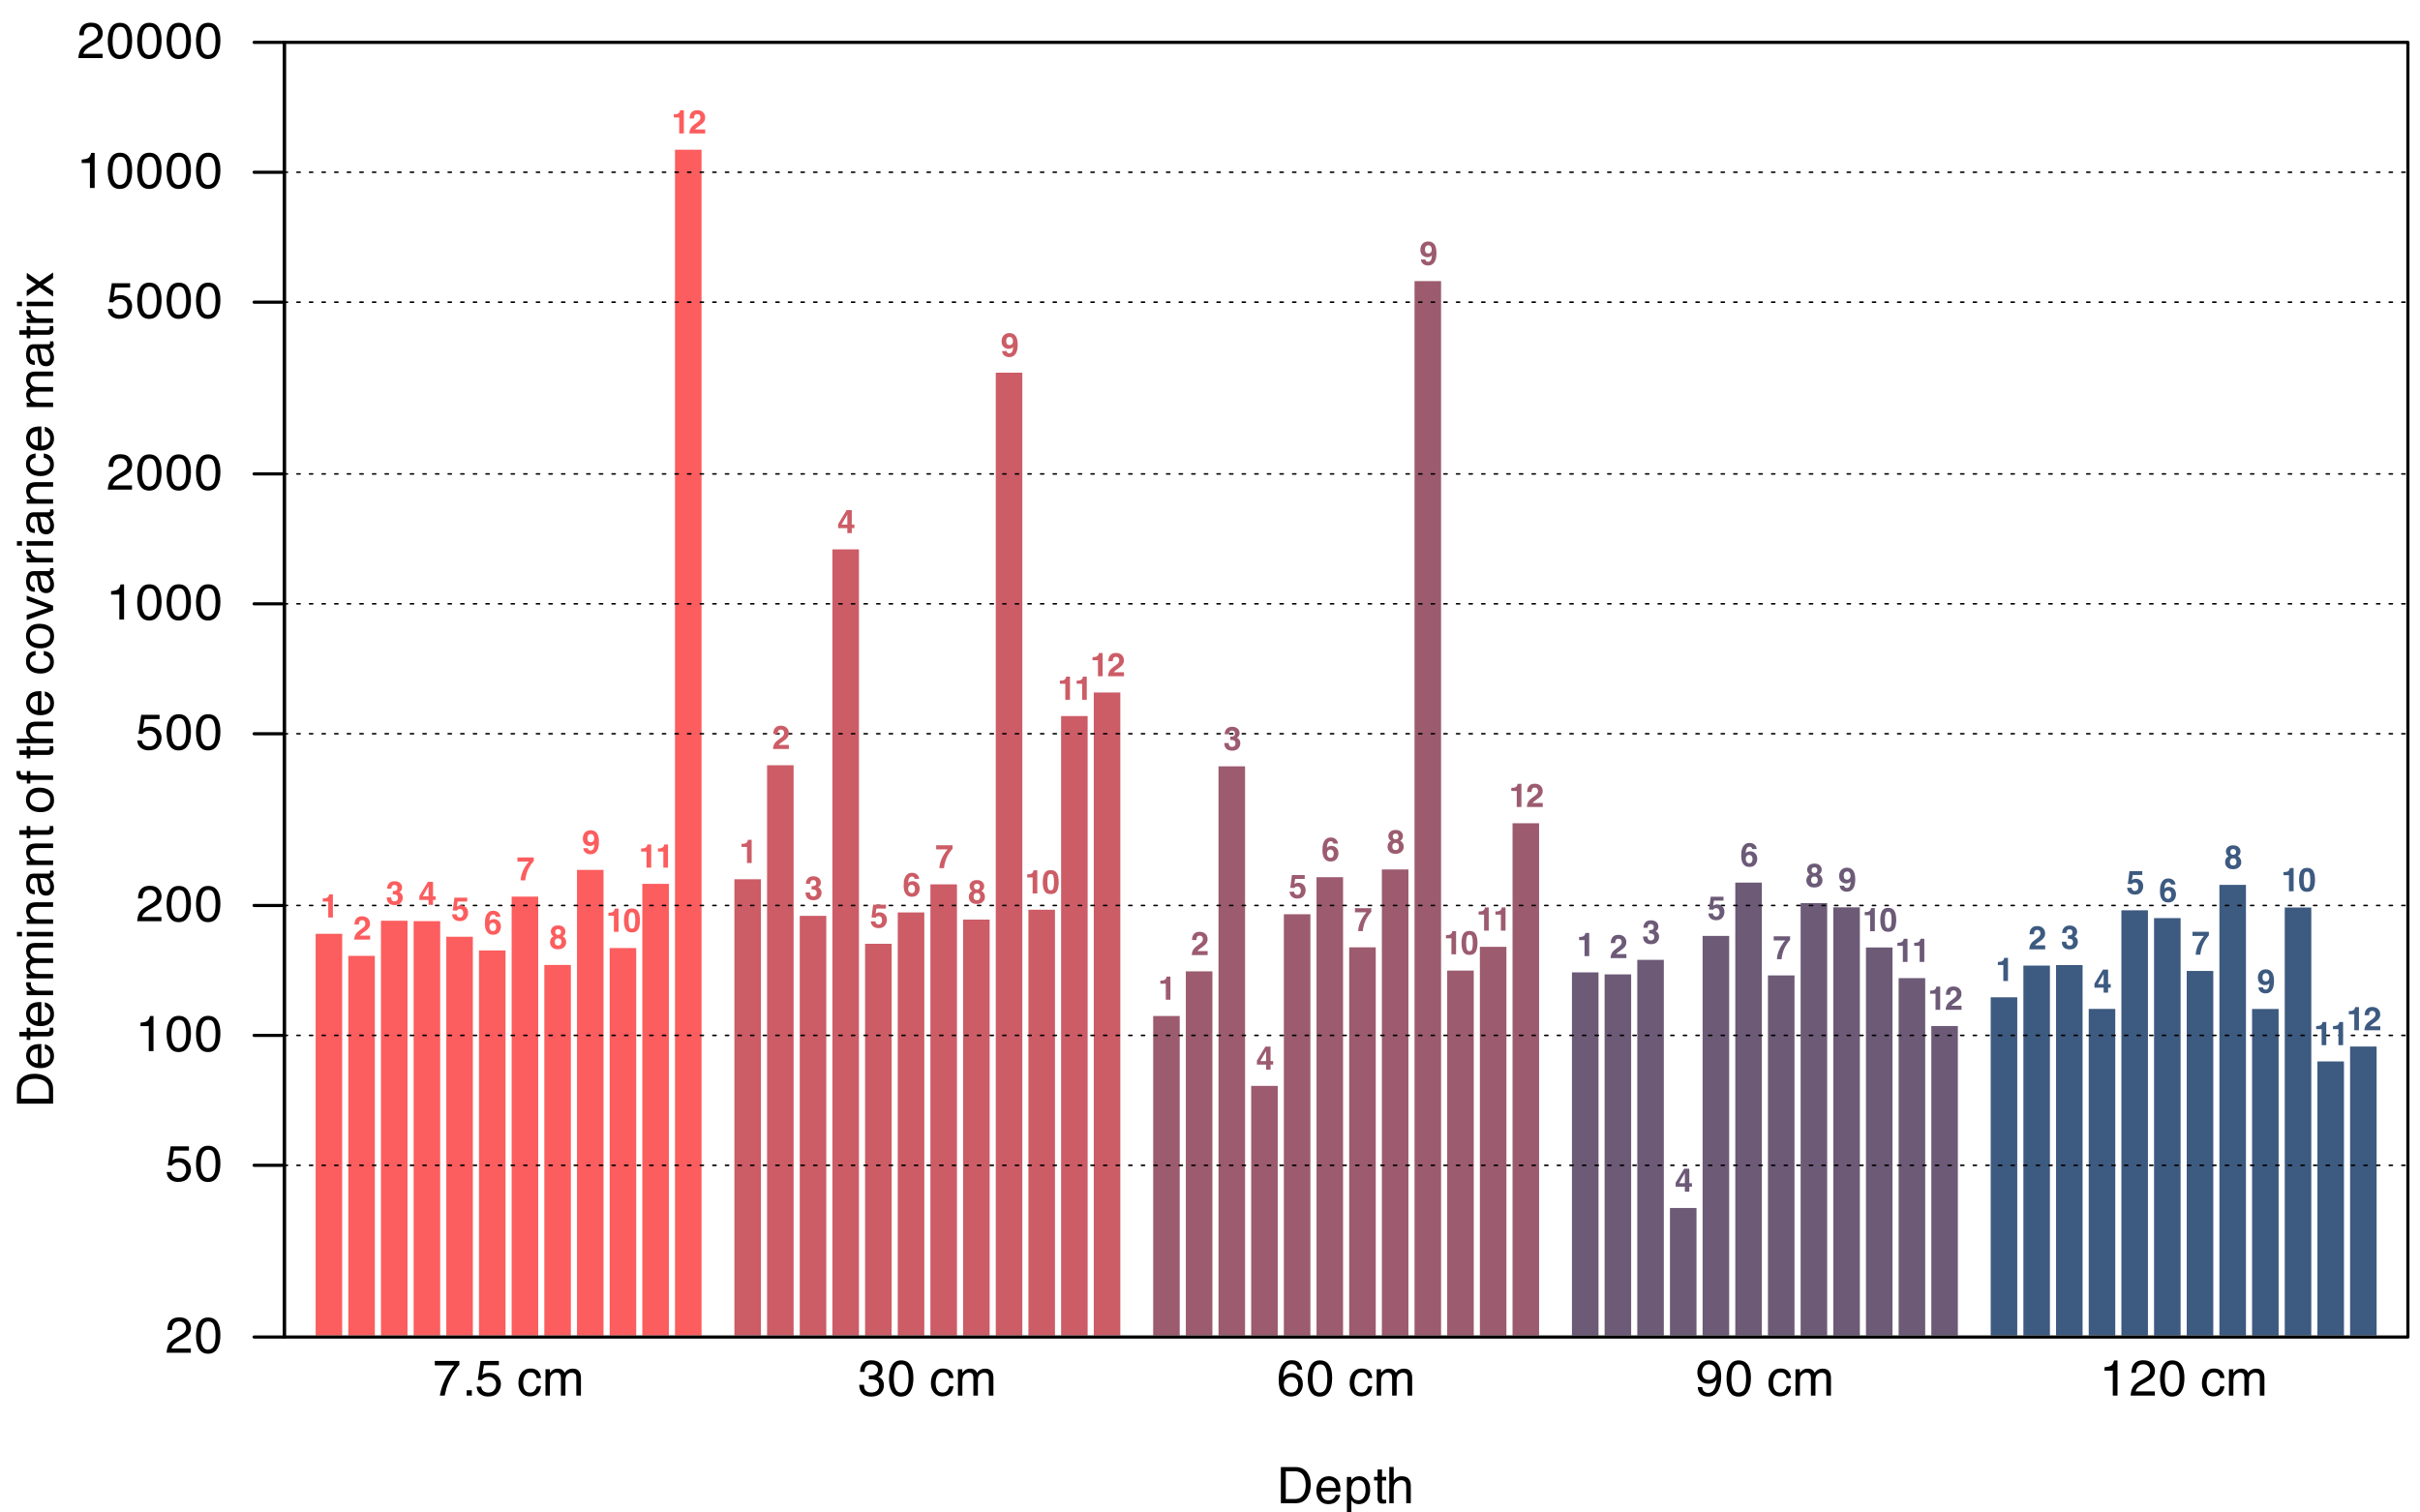 <?xml version="1.0" encoding="UTF-8"?>
<svg xmlns="http://www.w3.org/2000/svg" xmlns:xlink="http://www.w3.org/1999/xlink" width="576" height="360" viewBox="0 0 576 360">
<defs>
<g>
<g id="glyph-0-0">
<path d="M 0.391 0 L 0.391 -8.609 L 7.219 -8.609 L 7.219 0 Z M 6.141 -1.078 L 6.141 -7.531 L 1.469 -7.531 L 1.469 -1.078 Z M 6.141 -1.078 "/>
</g>
<g id="glyph-0-1">
<path d="M 0.375 0 C 0.414 -0.719 0.566 -1.344 0.828 -1.875 C 1.086 -2.414 1.594 -2.906 2.344 -3.344 L 3.469 -4 C 3.969 -4.289 4.32 -4.539 4.531 -4.75 C 4.852 -5.07 5.016 -5.441 5.016 -5.859 C 5.016 -6.348 4.863 -6.734 4.562 -7.016 C 4.27 -7.305 3.883 -7.453 3.406 -7.453 C 2.676 -7.453 2.176 -7.18 1.906 -6.641 C 1.75 -6.336 1.664 -5.93 1.656 -5.422 L 0.578 -5.422 C 0.586 -6.148 0.723 -6.742 0.984 -7.203 C 1.441 -8.016 2.25 -8.422 3.406 -8.422 C 4.363 -8.422 5.062 -8.16 5.5 -7.641 C 5.945 -7.117 6.172 -6.539 6.172 -5.906 C 6.172 -5.238 5.938 -4.664 5.469 -4.188 C 5.195 -3.906 4.707 -3.566 4 -3.172 L 3.188 -2.734 C 2.812 -2.523 2.516 -2.32 2.297 -2.125 C 1.898 -1.789 1.648 -1.414 1.547 -1 L 6.141 -1 L 6.141 0 Z M 0.375 0 "/>
</g>
<g id="glyph-0-2">
<path d="M 3.25 -8.391 C 4.332 -8.391 5.117 -7.941 5.609 -7.047 C 5.984 -6.359 6.172 -5.41 6.172 -4.203 C 6.172 -3.066 6 -2.125 5.656 -1.375 C 5.164 -0.301 4.359 0.234 3.234 0.234 C 2.234 0.234 1.484 -0.203 0.984 -1.078 C 0.578 -1.816 0.375 -2.801 0.375 -4.031 C 0.375 -4.977 0.5 -5.797 0.75 -6.484 C 1.207 -7.754 2.039 -8.391 3.25 -8.391 Z M 3.234 -0.734 C 3.785 -0.734 4.223 -0.973 4.547 -1.453 C 4.867 -1.941 5.031 -2.848 5.031 -4.172 C 5.031 -5.117 4.91 -5.898 4.672 -6.516 C 4.441 -7.129 3.988 -7.438 3.312 -7.438 C 2.688 -7.438 2.227 -7.145 1.938 -6.562 C 1.656 -5.977 1.516 -5.117 1.516 -3.984 C 1.516 -3.129 1.609 -2.441 1.797 -1.922 C 2.078 -1.129 2.555 -0.734 3.234 -0.734 Z M 3.234 -0.734 "/>
</g>
<g id="glyph-0-3">
<path d="M 1.484 -2.141 C 1.555 -1.535 1.836 -1.117 2.328 -0.891 C 2.578 -0.773 2.863 -0.719 3.188 -0.719 C 3.812 -0.719 4.273 -0.914 4.578 -1.312 C 4.879 -1.707 5.031 -2.148 5.031 -2.641 C 5.031 -3.223 4.848 -3.676 4.484 -4 C 4.129 -4.32 3.703 -4.484 3.203 -4.484 C 2.836 -4.484 2.523 -4.41 2.266 -4.266 C 2.004 -4.129 1.785 -3.938 1.609 -3.688 L 0.688 -3.734 L 1.328 -8.25 L 5.688 -8.25 L 5.688 -7.234 L 2.125 -7.234 L 1.766 -4.906 C 1.961 -5.051 2.148 -5.16 2.328 -5.234 C 2.641 -5.359 3 -5.422 3.406 -5.422 C 4.176 -5.422 4.828 -5.172 5.359 -4.672 C 5.898 -4.18 6.172 -3.555 6.172 -2.797 C 6.172 -2.004 5.922 -1.301 5.422 -0.688 C 4.93 -0.082 4.148 0.219 3.078 0.219 C 2.398 0.219 1.797 0.023 1.266 -0.359 C 0.742 -0.742 0.453 -1.336 0.391 -2.141 Z M 1.484 -2.141 "/>
</g>
<g id="glyph-0-4">
<path d="M 1.156 -5.938 L 1.156 -6.75 C 1.914 -6.82 2.441 -6.945 2.734 -7.125 C 3.035 -7.301 3.266 -7.711 3.422 -8.359 L 4.25 -8.359 L 4.25 0 L 3.125 0 L 3.125 -5.938 Z M 1.156 -5.938 "/>
</g>
<g id="glyph-0-5">
<path d="M 6.281 -8.25 L 6.281 -7.328 C 6.008 -7.066 5.648 -6.613 5.203 -5.969 C 4.754 -5.32 4.359 -4.625 4.016 -3.875 C 3.672 -3.133 3.41 -2.469 3.234 -1.875 C 3.129 -1.488 2.984 -0.863 2.797 0 L 1.641 0 C 1.898 -1.602 2.484 -3.195 3.391 -4.781 C 3.93 -5.707 4.492 -6.508 5.078 -7.188 L 0.438 -7.188 L 0.438 -8.25 Z M 6.281 -8.25 "/>
</g>
<g id="glyph-0-6">
<path d="M 1.031 -1.281 L 2.25 -1.281 L 2.25 0 L 1.031 0 Z M 1.031 -1.281 "/>
</g>
<g id="glyph-0-7">
</g>
<g id="glyph-0-8">
<path d="M 3.188 -6.453 C 3.895 -6.453 4.469 -6.281 4.906 -5.938 C 5.352 -5.594 5.625 -5.004 5.719 -4.172 L 4.688 -4.172 C 4.625 -4.555 4.484 -4.875 4.266 -5.125 C 4.047 -5.383 3.688 -5.516 3.188 -5.516 C 2.52 -5.516 2.039 -5.188 1.75 -4.531 C 1.562 -4.102 1.469 -3.578 1.469 -2.953 C 1.469 -2.328 1.598 -1.797 1.859 -1.359 C 2.129 -0.93 2.551 -0.719 3.125 -0.719 C 3.562 -0.719 3.906 -0.852 4.156 -1.125 C 4.414 -1.395 4.594 -1.758 4.688 -2.219 L 5.719 -2.219 C 5.602 -1.383 5.312 -0.773 4.844 -0.391 C 4.375 -0.004 3.773 0.188 3.047 0.188 C 2.223 0.188 1.566 -0.113 1.078 -0.719 C 0.586 -1.32 0.344 -2.07 0.344 -2.969 C 0.344 -4.07 0.609 -4.926 1.141 -5.531 C 1.68 -6.145 2.363 -6.453 3.188 -6.453 Z M 3.031 -6.422 Z M 3.031 -6.422 "/>
</g>
<g id="glyph-0-9">
<path d="M 0.781 -6.281 L 1.812 -6.281 L 1.812 -5.391 C 2.062 -5.691 2.289 -5.914 2.5 -6.062 C 2.844 -6.301 3.238 -6.422 3.688 -6.422 C 4.188 -6.422 4.586 -6.297 4.891 -6.047 C 5.055 -5.91 5.211 -5.703 5.359 -5.422 C 5.586 -5.766 5.859 -6.016 6.172 -6.172 C 6.492 -6.336 6.852 -6.422 7.25 -6.422 C 8.094 -6.422 8.664 -6.113 8.969 -5.5 C 9.133 -5.176 9.219 -4.734 9.219 -4.172 L 9.219 0 L 8.125 0 L 8.125 -4.359 C 8.125 -4.773 8.02 -5.062 7.812 -5.219 C 7.602 -5.375 7.348 -5.453 7.047 -5.453 C 6.629 -5.453 6.27 -5.312 5.969 -5.031 C 5.676 -4.758 5.531 -4.301 5.531 -3.656 L 5.531 0 L 4.453 0 L 4.453 -4.094 C 4.453 -4.52 4.398 -4.832 4.297 -5.031 C 4.141 -5.32 3.844 -5.469 3.406 -5.469 C 3.008 -5.469 2.645 -5.312 2.312 -5 C 1.988 -4.695 1.828 -4.141 1.828 -3.328 L 1.828 0 L 0.781 0 Z M 0.781 -6.281 "/>
</g>
<g id="glyph-0-10">
<path d="M 3.125 0.234 C 2.125 0.234 1.398 -0.035 0.953 -0.578 C 0.504 -1.129 0.281 -1.797 0.281 -2.578 L 1.391 -2.578 C 1.43 -2.035 1.531 -1.641 1.688 -1.391 C 1.969 -0.953 2.461 -0.734 3.172 -0.734 C 3.734 -0.734 4.18 -0.879 4.516 -1.172 C 4.848 -1.473 5.016 -1.859 5.016 -2.328 C 5.016 -2.898 4.836 -3.301 4.484 -3.531 C 4.129 -3.77 3.641 -3.891 3.016 -3.891 C 2.941 -3.891 2.867 -3.883 2.797 -3.875 C 2.723 -3.875 2.648 -3.875 2.578 -3.875 L 2.578 -4.812 C 2.691 -4.789 2.785 -4.781 2.859 -4.781 C 2.93 -4.781 3.008 -4.781 3.094 -4.781 C 3.488 -4.781 3.812 -4.844 4.062 -4.969 C 4.508 -5.188 4.734 -5.578 4.734 -6.141 C 4.734 -6.555 4.582 -6.875 4.281 -7.094 C 3.988 -7.32 3.645 -7.438 3.25 -7.438 C 2.551 -7.438 2.066 -7.203 1.797 -6.734 C 1.648 -6.484 1.566 -6.117 1.547 -5.641 L 0.5 -5.641 C 0.5 -6.266 0.625 -6.797 0.875 -7.234 C 1.301 -8.016 2.055 -8.406 3.141 -8.406 C 3.992 -8.406 4.656 -8.211 5.125 -7.828 C 5.594 -7.453 5.828 -6.898 5.828 -6.172 C 5.828 -5.66 5.691 -5.242 5.422 -4.922 C 5.242 -4.723 5.02 -4.566 4.75 -4.453 C 5.188 -4.328 5.531 -4.094 5.781 -3.75 C 6.031 -3.406 6.156 -2.984 6.156 -2.484 C 6.156 -1.68 5.891 -1.023 5.359 -0.516 C 4.836 -0.016 4.094 0.234 3.125 0.234 Z M 3.125 0.234 "/>
</g>
<g id="glyph-0-11">
<path d="M 3.516 -8.422 C 4.453 -8.422 5.102 -8.176 5.469 -7.688 C 5.844 -7.207 6.031 -6.707 6.031 -6.188 L 4.984 -6.188 C 4.922 -6.52 4.82 -6.781 4.688 -6.969 C 4.426 -7.32 4.039 -7.5 3.531 -7.5 C 2.938 -7.5 2.461 -7.223 2.109 -6.672 C 1.766 -6.129 1.578 -5.352 1.547 -4.344 C 1.785 -4.695 2.086 -4.961 2.453 -5.141 C 2.785 -5.297 3.16 -5.375 3.578 -5.375 C 4.285 -5.375 4.898 -5.148 5.422 -4.703 C 5.941 -4.254 6.203 -3.582 6.203 -2.688 C 6.203 -1.926 5.953 -1.25 5.453 -0.656 C 4.961 -0.07 4.258 0.219 3.344 0.219 C 2.551 0.219 1.867 -0.078 1.297 -0.672 C 0.734 -1.273 0.453 -2.281 0.453 -3.688 C 0.453 -4.727 0.578 -5.613 0.828 -6.344 C 1.316 -7.727 2.211 -8.422 3.516 -8.422 Z M 3.438 -0.719 C 3.988 -0.719 4.398 -0.906 4.672 -1.281 C 4.953 -1.656 5.094 -2.098 5.094 -2.609 C 5.094 -3.035 4.969 -3.441 4.719 -3.828 C 4.477 -4.211 4.031 -4.406 3.375 -4.406 C 2.926 -4.406 2.531 -4.254 2.188 -3.953 C 1.844 -3.66 1.672 -3.211 1.672 -2.609 C 1.672 -2.078 1.828 -1.629 2.141 -1.266 C 2.453 -0.898 2.883 -0.719 3.438 -0.719 Z M 3.438 -0.719 "/>
</g>
<g id="glyph-0-12">
<path d="M 1.594 -2.031 C 1.625 -1.445 1.848 -1.047 2.266 -0.828 C 2.484 -0.703 2.727 -0.641 3 -0.641 C 3.5 -0.641 3.926 -0.848 4.281 -1.266 C 4.633 -1.691 4.891 -2.547 5.047 -3.828 C 4.805 -3.461 4.516 -3.203 4.172 -3.047 C 3.828 -2.898 3.453 -2.828 3.047 -2.828 C 2.242 -2.828 1.602 -3.078 1.125 -3.578 C 0.656 -4.086 0.422 -4.738 0.422 -5.531 C 0.422 -6.289 0.656 -6.957 1.125 -7.531 C 1.594 -8.113 2.281 -8.406 3.188 -8.406 C 4.406 -8.406 5.25 -7.852 5.719 -6.75 C 5.969 -6.145 6.094 -5.391 6.094 -4.484 C 6.094 -3.453 5.941 -2.539 5.641 -1.75 C 5.129 -0.426 4.258 0.234 3.031 0.234 C 2.219 0.234 1.598 0.02 1.172 -0.406 C 0.742 -0.844 0.531 -1.383 0.531 -2.031 Z M 3.188 -3.75 C 3.613 -3.75 4 -3.883 4.344 -4.156 C 4.688 -4.438 4.859 -4.922 4.859 -5.609 C 4.859 -6.223 4.703 -6.68 4.391 -6.984 C 4.078 -7.285 3.68 -7.438 3.203 -7.438 C 2.691 -7.438 2.285 -7.266 1.984 -6.922 C 1.68 -6.578 1.531 -6.113 1.531 -5.531 C 1.531 -4.988 1.66 -4.555 1.922 -4.234 C 2.191 -3.91 2.613 -3.75 3.188 -3.75 Z M 3.188 -3.75 "/>
</g>
<g id="glyph-0-13">
<path d="M 4.219 -1 C 4.613 -1 4.938 -1.039 5.188 -1.125 C 5.645 -1.27 6.02 -1.562 6.312 -2 C 6.539 -2.344 6.703 -2.785 6.797 -3.328 C 6.859 -3.66 6.891 -3.961 6.891 -4.234 C 6.891 -5.305 6.676 -6.133 6.25 -6.719 C 5.832 -7.312 5.148 -7.609 4.203 -7.609 L 2.141 -7.609 L 2.141 -1 Z M 0.969 -8.609 L 4.453 -8.609 C 5.641 -8.609 6.555 -8.188 7.203 -7.344 C 7.785 -6.594 8.078 -5.625 8.078 -4.438 C 8.078 -3.52 7.906 -2.691 7.562 -1.953 C 6.957 -0.648 5.914 0 4.438 0 L 0.969 0 Z M 0.969 -8.609 "/>
</g>
<g id="glyph-0-14">
<path d="M 3.391 -6.422 C 3.836 -6.422 4.27 -6.316 4.688 -6.109 C 5.102 -5.898 5.422 -5.629 5.641 -5.297 C 5.848 -4.973 5.988 -4.602 6.062 -4.188 C 6.125 -3.895 6.156 -3.43 6.156 -2.797 L 1.547 -2.797 C 1.566 -2.16 1.719 -1.648 2 -1.266 C 2.281 -0.879 2.719 -0.688 3.312 -0.688 C 3.863 -0.688 4.301 -0.867 4.625 -1.234 C 4.812 -1.441 4.945 -1.688 5.031 -1.969 L 6.062 -1.969 C 6.039 -1.738 5.953 -1.484 5.797 -1.203 C 5.641 -0.922 5.469 -0.688 5.281 -0.5 C 4.957 -0.188 4.555 0.02 4.078 0.125 C 3.828 0.188 3.539 0.219 3.219 0.219 C 2.438 0.219 1.773 -0.062 1.234 -0.625 C 0.691 -1.195 0.422 -1.992 0.422 -3.016 C 0.422 -4.023 0.691 -4.844 1.234 -5.469 C 1.785 -6.102 2.504 -6.422 3.391 -6.422 Z M 5.062 -3.641 C 5.02 -4.098 4.922 -4.461 4.766 -4.734 C 4.484 -5.242 4.004 -5.5 3.328 -5.5 C 2.836 -5.5 2.426 -5.32 2.094 -4.969 C 1.77 -4.625 1.598 -4.18 1.578 -3.641 Z M 3.281 -6.422 Z M 3.281 -6.422 "/>
</g>
<g id="glyph-0-15">
<path d="M 3.422 -0.703 C 3.91 -0.703 4.316 -0.91 4.641 -1.328 C 4.973 -1.742 5.141 -2.359 5.141 -3.172 C 5.141 -3.672 5.066 -4.102 4.922 -4.469 C 4.648 -5.156 4.148 -5.5 3.422 -5.5 C 2.691 -5.5 2.191 -5.133 1.922 -4.406 C 1.773 -4.02 1.703 -3.523 1.703 -2.922 C 1.703 -2.43 1.773 -2.02 1.922 -1.688 C 2.191 -1.031 2.691 -0.703 3.422 -0.703 Z M 0.688 -6.25 L 1.719 -6.25 L 1.719 -5.422 C 1.926 -5.703 2.156 -5.922 2.406 -6.078 C 2.758 -6.305 3.176 -6.422 3.656 -6.422 C 4.375 -6.422 4.977 -6.148 5.469 -5.609 C 5.969 -5.066 6.219 -4.289 6.219 -3.281 C 6.219 -1.906 5.859 -0.926 5.141 -0.344 C 4.691 0.031 4.164 0.219 3.562 0.219 C 3.094 0.219 2.695 0.113 2.375 -0.094 C 2.188 -0.219 1.977 -0.422 1.75 -0.703 L 1.75 2.5 L 0.688 2.5 Z M 0.688 -6.25 "/>
</g>
<g id="glyph-0-16">
<path d="M 0.984 -8.031 L 2.047 -8.031 L 2.047 -6.281 L 3.047 -6.281 L 3.047 -5.422 L 2.047 -5.422 L 2.047 -1.312 C 2.047 -1.094 2.125 -0.945 2.281 -0.875 C 2.352 -0.832 2.488 -0.812 2.688 -0.812 C 2.738 -0.812 2.789 -0.812 2.844 -0.812 C 2.906 -0.82 2.973 -0.828 3.047 -0.828 L 3.047 0 C 2.93 0.031 2.805 0.051 2.672 0.062 C 2.547 0.082 2.406 0.094 2.25 0.094 C 1.758 0.094 1.426 -0.031 1.25 -0.281 C 1.07 -0.531 0.984 -0.859 0.984 -1.266 L 0.984 -5.422 L 0.141 -5.422 L 0.141 -6.281 L 0.984 -6.281 Z M 0.984 -8.031 "/>
</g>
<g id="glyph-0-17">
<path d="M 0.781 -8.641 L 1.828 -8.641 L 1.828 -5.422 C 2.078 -5.742 2.301 -5.969 2.5 -6.094 C 2.844 -6.312 3.27 -6.422 3.781 -6.422 C 4.688 -6.422 5.301 -6.102 5.625 -5.469 C 5.801 -5.125 5.891 -4.645 5.891 -4.031 L 5.891 0 L 4.812 0 L 4.812 -3.953 C 4.812 -4.41 4.75 -4.75 4.625 -4.969 C 4.438 -5.312 4.078 -5.484 3.547 -5.484 C 3.109 -5.484 2.711 -5.332 2.359 -5.031 C 2.004 -4.727 1.828 -4.16 1.828 -3.328 L 1.828 0 L 0.781 0 Z M 0.781 -8.641 "/>
</g>
<g id="glyph-1-0">
<path d="M 0.594 -5.609 L 5.109 -5.609 L 5.109 0 L 0.594 0 Z M 4.406 -0.703 L 4.406 -4.906 L 1.281 -4.906 L 1.281 -0.703 Z M 4.406 -0.703 "/>
</g>
<g id="glyph-1-1">
<path d="M 2.953 0 L 1.844 0 L 1.844 -3.812 L 0.547 -3.812 L 0.547 -4.547 C 0.879 -4.555 1.117 -4.578 1.266 -4.609 C 1.484 -4.66 1.66 -4.758 1.797 -4.906 C 1.891 -5 1.957 -5.129 2 -5.297 C 2.031 -5.398 2.047 -5.473 2.047 -5.516 L 2.953 -5.516 Z M 2.953 0 "/>
</g>
<g id="glyph-1-2">
<path d="M 2.703 -4.391 C 2.578 -4.547 2.395 -4.625 2.156 -4.625 C 1.82 -4.625 1.598 -4.504 1.484 -4.266 C 1.41 -4.117 1.367 -3.891 1.359 -3.578 L 0.297 -3.578 C 0.316 -4.047 0.406 -4.426 0.562 -4.719 C 0.852 -5.27 1.363 -5.547 2.094 -5.547 C 2.688 -5.547 3.156 -5.383 3.5 -5.062 C 3.844 -4.738 4.016 -4.312 4.016 -3.781 C 4.016 -3.363 3.891 -3 3.641 -2.688 C 3.484 -2.477 3.223 -2.242 2.859 -1.984 L 2.422 -1.672 C 2.148 -1.484 1.961 -1.344 1.859 -1.25 C 1.766 -1.164 1.68 -1.066 1.609 -0.953 L 4.031 -0.953 L 4.031 0 L 0.25 0 C 0.258 -0.395 0.344 -0.754 0.5 -1.078 C 0.656 -1.453 1.02 -1.844 1.594 -2.25 C 2.094 -2.613 2.414 -2.867 2.562 -3.016 C 2.789 -3.266 2.906 -3.531 2.906 -3.812 C 2.906 -4.051 2.836 -4.242 2.703 -4.391 Z M 2.703 -4.391 "/>
</g>
<g id="glyph-1-3">
<path d="M 1.5 -4.422 C 1.375 -4.254 1.312 -4.035 1.312 -3.766 L 0.297 -3.766 C 0.305 -4.047 0.359 -4.305 0.453 -4.547 C 0.535 -4.766 0.672 -4.961 0.859 -5.141 C 1.004 -5.273 1.172 -5.375 1.359 -5.438 C 1.555 -5.508 1.801 -5.547 2.094 -5.547 C 2.613 -5.547 3.035 -5.41 3.359 -5.141 C 3.691 -4.867 3.859 -4.504 3.859 -4.047 C 3.859 -3.711 3.758 -3.438 3.562 -3.219 C 3.438 -3.07 3.312 -2.977 3.188 -2.938 C 3.281 -2.938 3.422 -2.848 3.609 -2.672 C 3.891 -2.422 4.031 -2.07 4.031 -1.625 C 4.031 -1.156 3.863 -0.742 3.531 -0.391 C 3.207 -0.035 2.727 0.141 2.094 0.141 C 1.312 0.141 0.77 -0.113 0.469 -0.625 C 0.312 -0.895 0.223 -1.25 0.203 -1.688 L 1.266 -1.688 C 1.266 -1.469 1.301 -1.285 1.375 -1.141 C 1.508 -0.879 1.75 -0.75 2.094 -0.75 C 2.312 -0.75 2.5 -0.82 2.656 -0.969 C 2.812 -1.113 2.891 -1.32 2.891 -1.594 C 2.891 -1.957 2.742 -2.203 2.453 -2.328 C 2.285 -2.391 2.02 -2.422 1.656 -2.422 L 1.656 -3.203 C 2.008 -3.203 2.258 -3.234 2.406 -3.297 C 2.645 -3.41 2.766 -3.629 2.766 -3.953 C 2.766 -4.16 2.703 -4.328 2.578 -4.453 C 2.453 -4.586 2.281 -4.656 2.062 -4.656 C 1.801 -4.656 1.613 -4.578 1.5 -4.422 Z M 1.5 -4.422 "/>
</g>
<g id="glyph-1-4">
<path d="M 4.078 -2.031 L 4.078 -1.188 L 3.453 -1.188 L 3.453 0 L 2.391 0 L 2.391 -1.188 L 0.203 -1.188 L 0.203 -2.141 L 2.234 -5.484 L 3.453 -5.484 L 3.453 -2.031 Z M 1.016 -2.031 L 2.391 -2.031 L 2.391 -4.422 Z M 1.016 -2.031 "/>
</g>
<g id="glyph-1-5">
<path d="M 2.078 -2.734 C 1.941 -2.734 1.828 -2.719 1.734 -2.688 C 1.566 -2.625 1.438 -2.516 1.344 -2.359 L 0.375 -2.406 L 0.766 -5.453 L 3.812 -5.453 L 3.812 -4.531 L 1.547 -4.531 L 1.344 -3.312 C 1.52 -3.426 1.656 -3.5 1.75 -3.531 C 1.906 -3.594 2.094 -3.625 2.312 -3.625 C 2.77 -3.625 3.172 -3.469 3.516 -3.156 C 3.859 -2.852 4.031 -2.41 4.031 -1.828 C 4.031 -1.316 3.863 -0.859 3.531 -0.453 C 3.207 -0.055 2.719 0.141 2.062 0.141 C 1.539 0.141 1.109 0 0.766 -0.281 C 0.43 -0.562 0.242 -0.961 0.203 -1.484 L 1.281 -1.484 C 1.32 -1.242 1.406 -1.055 1.531 -0.922 C 1.656 -0.797 1.832 -0.734 2.062 -0.734 C 2.332 -0.734 2.535 -0.828 2.672 -1.016 C 2.816 -1.211 2.891 -1.453 2.891 -1.734 C 2.891 -2.016 2.82 -2.25 2.688 -2.438 C 2.562 -2.633 2.359 -2.734 2.078 -2.734 Z M 2.078 -2.734 "/>
</g>
<g id="glyph-1-6">
<path d="M 2.391 -3.578 C 2.879 -3.578 3.281 -3.41 3.594 -3.078 C 3.906 -2.742 4.062 -2.32 4.062 -1.812 C 4.062 -1.289 3.906 -0.832 3.594 -0.438 C 3.289 -0.051 2.816 0.141 2.172 0.141 C 1.473 0.141 0.957 -0.148 0.625 -0.734 C 0.375 -1.18 0.25 -1.766 0.25 -2.484 C 0.25 -2.91 0.266 -3.254 0.297 -3.516 C 0.359 -3.984 0.484 -4.375 0.672 -4.688 C 0.828 -4.957 1.031 -5.172 1.281 -5.328 C 1.539 -5.492 1.848 -5.578 2.203 -5.578 C 2.711 -5.578 3.117 -5.441 3.422 -5.172 C 3.734 -4.91 3.906 -4.562 3.938 -4.125 L 2.859 -4.125 C 2.859 -4.219 2.82 -4.316 2.75 -4.422 C 2.633 -4.598 2.461 -4.688 2.234 -4.688 C 1.879 -4.688 1.625 -4.488 1.469 -4.094 C 1.383 -3.875 1.332 -3.551 1.312 -3.125 C 1.438 -3.281 1.586 -3.395 1.766 -3.469 C 1.953 -3.539 2.16 -3.578 2.391 -3.578 Z M 1.656 -2.547 C 1.438 -2.379 1.328 -2.113 1.328 -1.75 C 1.328 -1.445 1.406 -1.203 1.562 -1.016 C 1.727 -0.828 1.938 -0.734 2.188 -0.734 C 2.426 -0.734 2.613 -0.82 2.75 -1 C 2.883 -1.188 2.953 -1.426 2.953 -1.719 C 2.953 -2.039 2.875 -2.285 2.719 -2.453 C 2.562 -2.629 2.367 -2.719 2.141 -2.719 C 1.953 -2.719 1.789 -2.66 1.656 -2.547 Z M 1.656 -2.547 "/>
</g>
<g id="glyph-1-7">
<path d="M 3.438 -3.75 C 3.145 -3.332 2.898 -2.906 2.703 -2.469 C 2.547 -2.125 2.406 -1.703 2.281 -1.203 C 2.156 -0.711 2.094 -0.312 2.094 0 L 0.969 0 C 1.008 -0.988 1.336 -2.02 1.953 -3.094 C 2.348 -3.75 2.68 -4.207 2.953 -4.469 L 0.203 -4.469 L 0.219 -5.453 L 4.109 -5.453 L 4.109 -4.594 C 3.953 -4.438 3.727 -4.156 3.438 -3.75 Z M 3.438 -3.75 "/>
</g>
<g id="glyph-1-8">
<path d="M 0.688 -0.344 C 0.363 -0.664 0.203 -1.062 0.203 -1.531 C 0.203 -1.844 0.27 -2.125 0.406 -2.375 C 0.551 -2.625 0.758 -2.812 1.031 -2.938 C 0.77 -3.113 0.598 -3.305 0.516 -3.516 C 0.43 -3.723 0.391 -3.914 0.391 -4.094 C 0.391 -4.5 0.539 -4.844 0.844 -5.125 C 1.145 -5.406 1.57 -5.547 2.125 -5.547 C 2.676 -5.547 3.102 -5.406 3.406 -5.125 C 3.707 -4.844 3.859 -4.5 3.859 -4.094 C 3.859 -3.914 3.816 -3.723 3.734 -3.516 C 3.66 -3.305 3.488 -3.129 3.219 -2.984 C 3.488 -2.828 3.691 -2.625 3.828 -2.375 C 3.973 -2.125 4.047 -1.844 4.047 -1.531 C 4.047 -1.062 3.867 -0.664 3.516 -0.344 C 3.172 -0.02 2.691 0.141 2.078 0.141 C 1.461 0.141 1 -0.02 0.688 -0.344 Z M 1.328 -1.609 C 1.328 -1.336 1.395 -1.125 1.531 -0.969 C 1.676 -0.82 1.875 -0.75 2.125 -0.75 C 2.375 -0.75 2.566 -0.82 2.703 -0.969 C 2.848 -1.125 2.922 -1.336 2.922 -1.609 C 2.922 -1.891 2.848 -2.102 2.703 -2.25 C 2.566 -2.395 2.375 -2.469 2.125 -2.469 C 1.883 -2.469 1.691 -2.395 1.547 -2.25 C 1.398 -2.102 1.328 -1.891 1.328 -1.609 Z M 1.625 -3.484 C 1.738 -3.359 1.906 -3.297 2.125 -3.297 C 2.344 -3.297 2.516 -3.359 2.641 -3.484 C 2.766 -3.609 2.828 -3.77 2.828 -3.969 C 2.828 -4.188 2.766 -4.359 2.641 -4.484 C 2.516 -4.609 2.344 -4.672 2.125 -4.672 C 1.906 -4.672 1.734 -4.609 1.609 -4.484 C 1.492 -4.359 1.438 -4.188 1.438 -3.969 C 1.438 -3.77 1.5 -3.609 1.625 -3.484 Z M 1.625 -3.484 "/>
</g>
<g id="glyph-1-9">
<path d="M 2.031 0.156 C 1.613 0.156 1.238 0.035 0.906 -0.203 C 0.582 -0.453 0.395 -0.812 0.344 -1.281 L 1.422 -1.281 C 1.453 -1.113 1.52 -0.977 1.625 -0.875 C 1.738 -0.781 1.891 -0.734 2.078 -0.734 C 2.43 -0.734 2.68 -0.93 2.828 -1.328 C 2.91 -1.547 2.961 -1.863 2.984 -2.281 C 2.879 -2.156 2.77 -2.062 2.656 -2 C 2.457 -1.875 2.207 -1.812 1.906 -1.812 C 1.469 -1.812 1.078 -1.961 0.734 -2.266 C 0.398 -2.566 0.234 -3.004 0.234 -3.578 C 0.234 -4.172 0.398 -4.648 0.734 -5.016 C 1.078 -5.379 1.523 -5.562 2.078 -5.562 C 2.91 -5.562 3.484 -5.191 3.797 -4.453 C 3.973 -4.023 4.062 -3.469 4.062 -2.781 C 4.062 -2.113 3.977 -1.555 3.812 -1.109 C 3.488 -0.266 2.895 0.156 2.031 0.156 Z M 1.641 -4.5 C 1.43 -4.344 1.328 -4.066 1.328 -3.672 C 1.328 -3.348 1.395 -3.102 1.531 -2.938 C 1.664 -2.781 1.867 -2.703 2.141 -2.703 C 2.297 -2.703 2.438 -2.742 2.562 -2.828 C 2.812 -2.984 2.938 -3.254 2.938 -3.641 C 2.938 -3.953 2.863 -4.195 2.719 -4.375 C 2.57 -4.562 2.375 -4.656 2.125 -4.656 C 1.938 -4.656 1.773 -4.602 1.641 -4.5 Z M 1.641 -4.5 "/>
</g>
<g id="glyph-1-10">
<path d="M 2.141 0.141 C 1.441 0.141 0.953 -0.102 0.672 -0.594 C 0.391 -1.094 0.25 -1.797 0.25 -2.703 C 0.25 -3.617 0.391 -4.32 0.672 -4.812 C 0.953 -5.312 1.441 -5.562 2.141 -5.562 C 2.848 -5.562 3.344 -5.312 3.625 -4.812 C 3.906 -4.32 4.047 -3.617 4.047 -2.703 C 4.047 -1.797 3.906 -1.094 3.625 -0.594 C 3.344 -0.102 2.848 0.141 2.141 0.141 Z M 2.781 -1.25 C 2.883 -1.582 2.938 -2.066 2.938 -2.703 C 2.938 -3.367 2.883 -3.859 2.781 -4.172 C 2.676 -4.492 2.461 -4.656 2.141 -4.656 C 1.816 -4.656 1.602 -4.492 1.5 -4.172 C 1.395 -3.859 1.344 -3.367 1.344 -2.703 C 1.344 -2.066 1.395 -1.582 1.5 -1.25 C 1.602 -0.914 1.816 -0.75 2.141 -0.75 C 2.461 -0.75 2.676 -0.914 2.781 -1.25 Z M 2.781 -1.25 "/>
</g>
<g id="glyph-2-0">
<path d="M 0 -0.391 L -8.609 -0.391 L -8.609 -7.219 L 0 -7.219 Z M -1.078 -6.141 L -7.531 -6.141 L -7.531 -1.469 L -1.078 -1.469 Z M -1.078 -6.141 "/>
</g>
<g id="glyph-2-1">
<path d="M -1 -4.219 C -1 -4.613 -1.039 -4.938 -1.125 -5.188 C -1.27 -5.645 -1.562 -6.02 -2 -6.312 C -2.344 -6.539 -2.785 -6.703 -3.328 -6.797 C -3.66 -6.859 -3.961 -6.891 -4.234 -6.891 C -5.305 -6.891 -6.133 -6.676 -6.719 -6.25 C -7.312 -5.832 -7.609 -5.148 -7.609 -4.203 L -7.609 -2.141 L -1 -2.141 Z M -8.609 -0.969 L -8.609 -4.453 C -8.609 -5.641 -8.188 -6.555 -7.344 -7.203 C -6.594 -7.785 -5.625 -8.078 -4.438 -8.078 C -3.52 -8.078 -2.691 -7.906 -1.953 -7.562 C -0.648 -6.957 0 -5.914 0 -4.438 L 0 -0.969 Z M -8.609 -0.969 "/>
</g>
<g id="glyph-2-2">
<path d="M -6.422 -3.391 C -6.422 -3.836 -6.316 -4.27 -6.109 -4.688 C -5.898 -5.102 -5.629 -5.422 -5.297 -5.641 C -4.973 -5.848 -4.602 -5.988 -4.188 -6.062 C -3.895 -6.125 -3.43 -6.156 -2.797 -6.156 L -2.797 -1.547 C -2.16 -1.566 -1.648 -1.719 -1.266 -2 C -0.879 -2.281 -0.688 -2.719 -0.688 -3.312 C -0.688 -3.863 -0.867 -4.301 -1.234 -4.625 C -1.441 -4.812 -1.688 -4.945 -1.969 -5.031 L -1.969 -6.062 C -1.738 -6.039 -1.484 -5.953 -1.203 -5.797 C -0.922 -5.641 -0.688 -5.469 -0.5 -5.281 C -0.188 -4.957 0.02 -4.555 0.125 -4.078 C 0.188 -3.828 0.219 -3.539 0.219 -3.219 C 0.219 -2.438 -0.062 -1.773 -0.625 -1.234 C -1.195 -0.691 -1.992 -0.422 -3.016 -0.422 C -4.023 -0.422 -4.844 -0.691 -5.469 -1.234 C -6.102 -1.785 -6.422 -2.504 -6.422 -3.391 Z M -3.641 -5.062 C -4.098 -5.02 -4.461 -4.922 -4.734 -4.766 C -5.242 -4.484 -5.5 -4.004 -5.5 -3.328 C -5.5 -2.836 -5.32 -2.426 -4.969 -2.094 C -4.625 -1.77 -4.18 -1.598 -3.641 -1.578 Z M -6.422 -3.281 Z M -6.422 -3.281 "/>
</g>
<g id="glyph-2-3">
<path d="M -8.031 -0.984 L -8.031 -2.047 L -6.281 -2.047 L -6.281 -3.047 L -5.422 -3.047 L -5.422 -2.047 L -1.312 -2.047 C -1.094 -2.047 -0.945 -2.125 -0.875 -2.281 C -0.832 -2.352 -0.812 -2.488 -0.812 -2.688 C -0.812 -2.738 -0.812 -2.789 -0.812 -2.844 C -0.82 -2.906 -0.828 -2.973 -0.828 -3.047 L 0 -3.047 C 0.031 -2.93 0.051 -2.805 0.062 -2.672 C 0.082 -2.547 0.094 -2.406 0.094 -2.25 C 0.094 -1.758 -0.031 -1.426 -0.281 -1.25 C -0.531 -1.07 -0.859 -0.984 -1.266 -0.984 L -5.422 -0.984 L -5.422 -0.141 L -6.281 -0.141 L -6.281 -0.984 Z M -8.031 -0.984 "/>
</g>
<g id="glyph-2-4">
<path d="M -6.281 -0.797 L -6.281 -1.812 L -5.188 -1.812 C -5.406 -1.883 -5.664 -2.082 -5.969 -2.406 C -6.27 -2.727 -6.422 -3.098 -6.422 -3.516 C -6.422 -3.535 -6.414 -3.566 -6.406 -3.609 C -6.406 -3.66 -6.398 -3.742 -6.391 -3.859 L -5.281 -3.859 C -5.289 -3.797 -5.297 -3.738 -5.297 -3.688 C -5.297 -3.633 -5.297 -3.578 -5.297 -3.516 C -5.297 -2.984 -5.125 -2.57 -4.781 -2.281 C -4.445 -2 -4.055 -1.859 -3.609 -1.859 L 0 -1.859 L 0 -0.797 Z M -6.281 -0.797 "/>
</g>
<g id="glyph-2-5">
<path d="M -6.281 -0.781 L -6.281 -1.812 L -5.391 -1.812 C -5.691 -2.062 -5.914 -2.289 -6.062 -2.5 C -6.301 -2.844 -6.422 -3.238 -6.422 -3.688 C -6.422 -4.188 -6.297 -4.586 -6.047 -4.891 C -5.91 -5.055 -5.703 -5.211 -5.422 -5.359 C -5.766 -5.586 -6.016 -5.859 -6.172 -6.172 C -6.336 -6.492 -6.422 -6.852 -6.422 -7.25 C -6.422 -8.094 -6.113 -8.664 -5.5 -8.969 C -5.176 -9.133 -4.734 -9.219 -4.172 -9.219 L 0 -9.219 L 0 -8.125 L -4.359 -8.125 C -4.773 -8.125 -5.062 -8.02 -5.219 -7.812 C -5.375 -7.602 -5.453 -7.348 -5.453 -7.047 C -5.453 -6.629 -5.312 -6.27 -5.031 -5.969 C -4.758 -5.676 -4.301 -5.531 -3.656 -5.531 L 0 -5.531 L 0 -4.453 L -4.094 -4.453 C -4.52 -4.453 -4.832 -4.398 -5.031 -4.297 C -5.32 -4.141 -5.469 -3.844 -5.469 -3.406 C -5.469 -3.008 -5.312 -2.645 -5 -2.312 C -4.695 -1.988 -4.141 -1.828 -3.328 -1.828 L 0 -1.828 L 0 -0.781 Z M -6.281 -0.781 "/>
</g>
<g id="glyph-2-6">
<path d="M -6.25 -0.781 L -6.25 -1.844 L 0 -1.844 L 0 -0.781 Z M -8.609 -0.781 L -8.609 -1.844 L -7.406 -1.844 L -7.406 -0.781 Z M -8.609 -0.781 "/>
</g>
<g id="glyph-2-7">
<path d="M -6.281 -0.781 L -6.281 -1.781 L -5.391 -1.781 C -5.754 -2.07 -6.016 -2.383 -6.172 -2.719 C -6.336 -3.051 -6.422 -3.422 -6.422 -3.828 C -6.422 -4.711 -6.109 -5.312 -5.484 -5.625 C -5.141 -5.801 -4.656 -5.891 -4.031 -5.891 L 0 -5.891 L 0 -4.812 L -3.953 -4.812 C -4.336 -4.812 -4.645 -4.754 -4.875 -4.641 C -5.27 -4.453 -5.469 -4.113 -5.469 -3.625 C -5.469 -3.375 -5.441 -3.172 -5.391 -3.016 C -5.305 -2.723 -5.133 -2.469 -4.875 -2.25 C -4.664 -2.07 -4.453 -1.957 -4.234 -1.906 C -4.016 -1.852 -3.695 -1.828 -3.281 -1.828 L 0 -1.828 L 0 -0.781 Z M -6.422 -3.25 Z M -6.422 -3.25 "/>
</g>
<g id="glyph-2-8">
<path d="M -1.672 -1.578 C -1.367 -1.578 -1.129 -1.688 -0.953 -1.906 C -0.773 -2.133 -0.688 -2.398 -0.688 -2.703 C -0.688 -3.078 -0.77 -3.438 -0.938 -3.781 C -1.227 -4.375 -1.695 -4.672 -2.344 -4.672 L -3.188 -4.672 C -3.113 -4.535 -3.047 -4.363 -2.984 -4.156 C -2.93 -3.957 -2.895 -3.758 -2.875 -3.562 L -2.797 -2.938 C -2.742 -2.551 -2.66 -2.258 -2.547 -2.062 C -2.367 -1.738 -2.078 -1.578 -1.672 -1.578 Z M -3.797 -4.141 C -3.828 -4.379 -3.93 -4.539 -4.109 -4.625 C -4.203 -4.664 -4.336 -4.688 -4.516 -4.688 C -4.867 -4.688 -5.125 -4.555 -5.281 -4.297 C -5.445 -4.047 -5.531 -3.688 -5.531 -3.219 C -5.531 -2.664 -5.383 -2.273 -5.094 -2.047 C -4.926 -1.91 -4.68 -1.82 -4.359 -1.781 L -4.359 -0.797 C -5.129 -0.816 -5.664 -1.066 -5.969 -1.547 C -6.27 -2.035 -6.422 -2.598 -6.422 -3.234 C -6.422 -3.973 -6.281 -4.57 -6 -5.031 C -5.719 -5.488 -5.281 -5.719 -4.688 -5.719 L -1.078 -5.719 C -0.973 -5.719 -0.883 -5.738 -0.812 -5.781 C -0.75 -5.832 -0.719 -5.93 -0.719 -6.078 C -0.719 -6.117 -0.719 -6.164 -0.719 -6.219 C -0.727 -6.281 -0.738 -6.348 -0.75 -6.422 L 0.031 -6.422 C 0.07 -6.254 0.098 -6.125 0.109 -6.031 C 0.129 -5.945 0.141 -5.832 0.141 -5.688 C 0.141 -5.32 0.008 -5.062 -0.25 -4.906 C -0.383 -4.812 -0.578 -4.75 -0.828 -4.719 C -0.547 -4.5 -0.301 -4.188 -0.094 -3.781 C 0.113 -3.383 0.219 -2.945 0.219 -2.469 C 0.219 -1.883 0.039 -1.406 -0.312 -1.031 C -0.664 -0.664 -1.109 -0.484 -1.641 -0.484 C -2.223 -0.484 -2.676 -0.664 -3 -1.031 C -3.32 -1.395 -3.52 -1.867 -3.594 -2.453 Z M -6.422 -3.266 Z M -6.422 -3.266 "/>
</g>
<g id="glyph-2-9">
</g>
<g id="glyph-2-10">
<path d="M -0.688 -3.266 C -0.688 -3.961 -0.945 -4.441 -1.469 -4.703 C -2 -4.961 -2.586 -5.094 -3.234 -5.094 C -3.828 -5.094 -4.305 -5 -4.672 -4.812 C -5.242 -4.508 -5.531 -4 -5.531 -3.281 C -5.531 -2.633 -5.285 -2.164 -4.797 -1.875 C -4.305 -1.582 -3.711 -1.438 -3.016 -1.438 C -2.348 -1.438 -1.789 -1.582 -1.344 -1.875 C -0.906 -2.164 -0.688 -2.629 -0.688 -3.266 Z M -6.453 -3.312 C -6.453 -4.113 -6.18 -4.789 -5.641 -5.344 C -5.109 -5.906 -4.316 -6.188 -3.266 -6.188 C -2.254 -6.188 -1.414 -5.941 -0.75 -5.453 C -0.094 -4.961 0.234 -4.203 0.234 -3.172 C 0.234 -2.305 -0.055 -1.617 -0.641 -1.109 C -1.234 -0.598 -2.02 -0.344 -3 -0.344 C -4.051 -0.344 -4.891 -0.609 -5.516 -1.141 C -6.141 -1.68 -6.453 -2.406 -6.453 -3.312 Z M -6.422 -3.266 Z M -6.422 -3.266 "/>
</g>
<g id="glyph-2-11">
<path d="M -7.234 -1.031 C -7.672 -1.051 -7.988 -1.129 -8.188 -1.266 C -8.551 -1.516 -8.734 -1.988 -8.734 -2.688 C -8.734 -2.758 -8.727 -2.828 -8.719 -2.891 C -8.719 -2.961 -8.711 -3.047 -8.703 -3.141 L -7.75 -3.141 C -7.758 -3.023 -7.766 -2.941 -7.766 -2.891 C -7.766 -2.848 -7.766 -2.805 -7.766 -2.766 C -7.766 -2.441 -7.68 -2.25 -7.516 -2.188 C -7.348 -2.125 -6.926 -2.094 -6.25 -2.094 L -6.25 -3.141 L -5.422 -3.141 L -5.422 -2.078 L 0 -2.078 L 0 -1.031 L -5.422 -1.031 L -5.422 -0.172 L -6.25 -0.172 L -6.25 -1.031 Z M -7.234 -1.031 "/>
</g>
<g id="glyph-2-12">
<path d="M -8.641 -0.781 L -8.641 -1.828 L -5.422 -1.828 C -5.742 -2.078 -5.969 -2.301 -6.094 -2.5 C -6.312 -2.844 -6.422 -3.27 -6.422 -3.781 C -6.422 -4.688 -6.102 -5.301 -5.469 -5.625 C -5.125 -5.801 -4.645 -5.891 -4.031 -5.891 L 0 -5.891 L 0 -4.812 L -3.953 -4.812 C -4.41 -4.812 -4.75 -4.75 -4.969 -4.625 C -5.312 -4.438 -5.484 -4.078 -5.484 -3.547 C -5.484 -3.109 -5.332 -2.711 -5.031 -2.359 C -4.727 -2.004 -4.16 -1.828 -3.328 -1.828 L 0 -1.828 L 0 -0.781 Z M -8.641 -0.781 "/>
</g>
<g id="glyph-2-13">
<path d="M -6.453 -3.188 C -6.453 -3.895 -6.281 -4.469 -5.938 -4.906 C -5.594 -5.352 -5.004 -5.625 -4.172 -5.719 L -4.172 -4.688 C -4.555 -4.625 -4.875 -4.484 -5.125 -4.266 C -5.383 -4.047 -5.516 -3.688 -5.516 -3.188 C -5.516 -2.52 -5.188 -2.039 -4.531 -1.75 C -4.102 -1.562 -3.578 -1.469 -2.953 -1.469 C -2.328 -1.469 -1.797 -1.598 -1.359 -1.859 C -0.93 -2.129 -0.719 -2.551 -0.719 -3.125 C -0.719 -3.562 -0.852 -3.906 -1.125 -4.156 C -1.395 -4.414 -1.758 -4.594 -2.219 -4.688 L -2.219 -5.719 C -1.383 -5.602 -0.773 -5.312 -0.391 -4.844 C -0.004 -4.375 0.188 -3.773 0.188 -3.047 C 0.188 -2.223 -0.113 -1.566 -0.719 -1.078 C -1.32 -0.586 -2.07 -0.344 -2.969 -0.344 C -4.07 -0.344 -4.926 -0.609 -5.531 -1.141 C -6.145 -1.68 -6.453 -2.363 -6.453 -3.188 Z M -6.422 -3.031 Z M -6.422 -3.031 "/>
</g>
<g id="glyph-2-14">
<path d="M -6.281 -1.297 L -1.172 -2.969 L -6.281 -4.719 L -6.281 -5.875 L 0 -3.5 L 0 -2.375 L -6.281 -0.062 Z M -6.281 -1.297 "/>
</g>
<g id="glyph-2-15">
<path d="M -6.281 -0.172 L -6.281 -1.547 L -4.062 -2.984 L -6.281 -4.438 L -6.25 -5.719 L -3.219 -3.609 L 0 -5.812 L 0 -4.469 L -2.359 -2.906 L 0 -1.406 L 0 -0.062 L -3.219 -2.281 Z M -6.281 -0.172 "/>
</g>
</g>
<clipPath id="clip-0">
<path clip-rule="nonzero" d="M 67.68 246 L 573.121 246 L 573.121 247 L 67.68 247 Z M 67.68 246 "/>
</clipPath>
<clipPath id="clip-1">
<path clip-rule="nonzero" d="M 67.68 143 L 573.121 143 L 573.121 144 L 67.68 144 Z M 67.68 143 "/>
</clipPath>
<clipPath id="clip-2">
<path clip-rule="nonzero" d="M 67.68 40 L 573.121 40 L 573.121 42 L 67.68 42 Z M 67.68 40 "/>
</clipPath>
<clipPath id="clip-3">
<path clip-rule="nonzero" d="M 67.68 318 L 573.121 318 L 573.121 318.238 L 67.68 318.238 Z M 67.68 318 "/>
</clipPath>
<clipPath id="clip-4">
<path clip-rule="nonzero" d="M 67.68 215 L 573.121 215 L 573.121 216 L 67.68 216 Z M 67.68 215 "/>
</clipPath>
<clipPath id="clip-5">
<path clip-rule="nonzero" d="M 67.68 112 L 573.121 112 L 573.121 113 L 67.68 113 Z M 67.68 112 "/>
</clipPath>
<clipPath id="clip-6">
<path clip-rule="nonzero" d="M 67.68 10.078 L 573.121 10.078 L 573.121 11 L 67.68 11 Z M 67.68 10.078 "/>
</clipPath>
<clipPath id="clip-7">
<path clip-rule="nonzero" d="M 67.68 277 L 573.121 277 L 573.121 278 L 67.68 278 Z M 67.68 277 "/>
</clipPath>
<clipPath id="clip-8">
<path clip-rule="nonzero" d="M 67.68 174 L 573.121 174 L 573.121 175 L 67.68 175 Z M 67.68 174 "/>
</clipPath>
<clipPath id="clip-9">
<path clip-rule="nonzero" d="M 67.68 71 L 573.121 71 L 573.121 73 L 67.68 73 Z M 67.68 71 "/>
</clipPath>
</defs>
<rect x="-57.6" y="-36" width="691.2" height="432" fill="rgb(100%, 100%, 100%)" fill-opacity="1"/>
<path fill-rule="nonzero" fill="rgb(98.824%, 36.471%, 36.863%)" fill-opacity="1" stroke-width="0.75" stroke-linecap="round" stroke-linejoin="round" stroke="rgb(100%, 100%, 100%)" stroke-opacity="1" stroke-miterlimit="10" d="M 74.75 318.238 L 81.82 318.238 L 81.82 221.883 L 74.75 221.883 Z M 74.75 318.238 "/>
<path fill-rule="nonzero" fill="rgb(98.824%, 36.471%, 36.863%)" fill-opacity="1" stroke-width="0.75" stroke-linecap="round" stroke-linejoin="round" stroke="rgb(100%, 100%, 100%)" stroke-opacity="1" stroke-miterlimit="10" d="M 82.523 318.238 L 89.594 318.238 L 89.594 227.133 L 82.523 227.133 Z M 82.523 318.238 "/>
<path fill-rule="nonzero" fill="rgb(98.824%, 36.471%, 36.863%)" fill-opacity="1" stroke-width="0.75" stroke-linecap="round" stroke-linejoin="round" stroke="rgb(100%, 100%, 100%)" stroke-opacity="1" stroke-miterlimit="10" d="M 90.301 318.238 L 97.371 318.238 L 97.371 218.785 L 90.301 218.785 Z M 90.301 318.238 "/>
<path fill-rule="nonzero" fill="rgb(98.824%, 36.471%, 36.863%)" fill-opacity="1" stroke-width="0.75" stroke-linecap="round" stroke-linejoin="round" stroke="rgb(100%, 100%, 100%)" stroke-opacity="1" stroke-miterlimit="10" d="M 98.078 318.238 L 105.148 318.238 L 105.148 218.875 L 98.078 218.875 Z M 98.078 318.238 "/>
<path fill-rule="nonzero" fill="rgb(98.824%, 36.471%, 36.863%)" fill-opacity="1" stroke-width="0.75" stroke-linecap="round" stroke-linejoin="round" stroke="rgb(100%, 100%, 100%)" stroke-opacity="1" stroke-miterlimit="10" d="M 105.852 318.238 L 112.922 318.238 L 112.922 222.598 L 105.852 222.598 Z M 105.852 318.238 "/>
<path fill-rule="nonzero" fill="rgb(98.824%, 36.471%, 36.863%)" fill-opacity="1" stroke-width="0.75" stroke-linecap="round" stroke-linejoin="round" stroke="rgb(100%, 100%, 100%)" stroke-opacity="1" stroke-miterlimit="10" d="M 113.629 318.238 L 120.699 318.238 L 120.699 225.844 L 113.629 225.844 Z M 113.629 318.238 "/>
<path fill-rule="nonzero" fill="rgb(98.824%, 36.471%, 36.863%)" fill-opacity="1" stroke-width="0.75" stroke-linecap="round" stroke-linejoin="round" stroke="rgb(100%, 100%, 100%)" stroke-opacity="1" stroke-miterlimit="10" d="M 121.406 318.238 L 128.477 318.238 L 128.477 213.031 L 121.406 213.031 Z M 121.406 318.238 "/>
<path fill-rule="nonzero" fill="rgb(98.824%, 36.471%, 36.863%)" fill-opacity="1" stroke-width="0.75" stroke-linecap="round" stroke-linejoin="round" stroke="rgb(100%, 100%, 100%)" stroke-opacity="1" stroke-miterlimit="10" d="M 129.18 318.238 L 136.25 318.238 L 136.25 229.305 L 129.18 229.305 Z M 129.18 318.238 "/>
<path fill-rule="nonzero" fill="rgb(98.824%, 36.471%, 36.863%)" fill-opacity="1" stroke-width="0.75" stroke-linecap="round" stroke-linejoin="round" stroke="rgb(100%, 100%, 100%)" stroke-opacity="1" stroke-miterlimit="10" d="M 136.957 318.238 L 144.027 318.238 L 144.027 206.672 L 136.957 206.672 Z M 136.957 318.238 "/>
<path fill-rule="nonzero" fill="rgb(98.824%, 36.471%, 36.863%)" fill-opacity="1" stroke-width="0.75" stroke-linecap="round" stroke-linejoin="round" stroke="rgb(100%, 100%, 100%)" stroke-opacity="1" stroke-miterlimit="10" d="M 144.734 318.238 L 151.805 318.238 L 151.805 225.281 L 144.734 225.281 Z M 144.734 318.238 "/>
<path fill-rule="nonzero" fill="rgb(98.824%, 36.471%, 36.863%)" fill-opacity="1" stroke-width="0.75" stroke-linecap="round" stroke-linejoin="round" stroke="rgb(100%, 100%, 100%)" stroke-opacity="1" stroke-miterlimit="10" d="M 152.508 318.238 L 159.578 318.238 L 159.578 210 L 152.508 210 Z M 152.508 318.238 "/>
<path fill-rule="nonzero" fill="rgb(98.824%, 36.471%, 36.863%)" fill-opacity="1" stroke-width="0.75" stroke-linecap="round" stroke-linejoin="round" stroke="rgb(100%, 100%, 100%)" stroke-opacity="1" stroke-miterlimit="10" d="M 160.285 318.238 L 167.355 318.238 L 167.355 35.262 L 160.285 35.262 Z M 160.285 318.238 "/>
<path fill-rule="nonzero" fill="rgb(80%, 36.078%, 40%)" fill-opacity="1" stroke-width="0.75" stroke-linecap="round" stroke-linejoin="round" stroke="rgb(100%, 100%, 100%)" stroke-opacity="1" stroke-miterlimit="10" d="M 174.422 318.238 L 181.492 318.238 L 181.492 208.898 L 174.422 208.898 Z M 174.422 318.238 "/>
<path fill-rule="nonzero" fill="rgb(80%, 36.078%, 40%)" fill-opacity="1" stroke-width="0.75" stroke-linecap="round" stroke-linejoin="round" stroke="rgb(100%, 100%, 100%)" stroke-opacity="1" stroke-miterlimit="10" d="M 182.199 318.238 L 189.27 318.238 L 189.27 181.77 L 182.199 181.77 Z M 182.199 318.238 "/>
<path fill-rule="nonzero" fill="rgb(80%, 36.078%, 40%)" fill-opacity="1" stroke-width="0.75" stroke-linecap="round" stroke-linejoin="round" stroke="rgb(100%, 100%, 100%)" stroke-opacity="1" stroke-miterlimit="10" d="M 189.977 318.238 L 197.047 318.238 L 197.047 217.617 L 189.977 217.617 Z M 189.977 318.238 "/>
<path fill-rule="nonzero" fill="rgb(80%, 36.078%, 40%)" fill-opacity="1" stroke-width="0.75" stroke-linecap="round" stroke-linejoin="round" stroke="rgb(100%, 100%, 100%)" stroke-opacity="1" stroke-miterlimit="10" d="M 197.75 318.238 L 204.82 318.238 L 204.82 130.379 L 197.75 130.379 Z M 197.75 318.238 "/>
<path fill-rule="nonzero" fill="rgb(80%, 36.078%, 40%)" fill-opacity="1" stroke-width="0.75" stroke-linecap="round" stroke-linejoin="round" stroke="rgb(100%, 100%, 100%)" stroke-opacity="1" stroke-miterlimit="10" d="M 205.527 318.238 L 212.598 318.238 L 212.598 224.27 L 205.527 224.27 Z M 205.527 318.238 "/>
<path fill-rule="nonzero" fill="rgb(80%, 36.078%, 40%)" fill-opacity="1" stroke-width="0.75" stroke-linecap="round" stroke-linejoin="round" stroke="rgb(100%, 100%, 100%)" stroke-opacity="1" stroke-miterlimit="10" d="M 213.305 318.238 L 220.375 318.238 L 220.375 216.805 L 213.305 216.805 Z M 213.305 318.238 "/>
<path fill-rule="nonzero" fill="rgb(80%, 36.078%, 40%)" fill-opacity="1" stroke-width="0.75" stroke-linecap="round" stroke-linejoin="round" stroke="rgb(100%, 100%, 100%)" stroke-opacity="1" stroke-miterlimit="10" d="M 221.078 318.238 L 228.148 318.238 L 228.148 210.125 L 221.078 210.125 Z M 221.078 318.238 "/>
<path fill-rule="nonzero" fill="rgb(80%, 36.078%, 40%)" fill-opacity="1" stroke-width="0.75" stroke-linecap="round" stroke-linejoin="round" stroke="rgb(100%, 100%, 100%)" stroke-opacity="1" stroke-miterlimit="10" d="M 228.855 318.238 L 235.926 318.238 L 235.926 218.512 L 228.855 218.512 Z M 228.855 318.238 "/>
<path fill-rule="nonzero" fill="rgb(80%, 36.078%, 40%)" fill-opacity="1" stroke-width="0.75" stroke-linecap="round" stroke-linejoin="round" stroke="rgb(100%, 100%, 100%)" stroke-opacity="1" stroke-miterlimit="10" d="M 236.633 318.238 L 243.703 318.238 L 243.703 88.332 L 236.633 88.332 Z M 236.633 318.238 "/>
<path fill-rule="nonzero" fill="rgb(80%, 36.078%, 40%)" fill-opacity="1" stroke-width="0.75" stroke-linecap="round" stroke-linejoin="round" stroke="rgb(100%, 100%, 100%)" stroke-opacity="1" stroke-miterlimit="10" d="M 244.406 318.238 L 251.477 318.238 L 251.477 216.156 L 244.406 216.156 Z M 244.406 318.238 "/>
<path fill-rule="nonzero" fill="rgb(80%, 36.078%, 40%)" fill-opacity="1" stroke-width="0.75" stroke-linecap="round" stroke-linejoin="round" stroke="rgb(100%, 100%, 100%)" stroke-opacity="1" stroke-miterlimit="10" d="M 252.184 318.238 L 259.254 318.238 L 259.254 170.055 L 252.184 170.055 Z M 252.184 318.238 "/>
<path fill-rule="nonzero" fill="rgb(80%, 36.078%, 40%)" fill-opacity="1" stroke-width="0.75" stroke-linecap="round" stroke-linejoin="round" stroke="rgb(100%, 100%, 100%)" stroke-opacity="1" stroke-miterlimit="10" d="M 259.961 318.238 L 267.031 318.238 L 267.031 164.449 L 259.961 164.449 Z M 259.961 318.238 "/>
<path fill-rule="nonzero" fill="rgb(61.176%, 35.686%, 43.529%)" fill-opacity="1" stroke-width="0.75" stroke-linecap="round" stroke-linejoin="round" stroke="rgb(100%, 100%, 100%)" stroke-opacity="1" stroke-miterlimit="10" d="M 274.098 318.238 L 281.168 318.238 L 281.168 241.449 L 274.098 241.449 Z M 274.098 318.238 "/>
<path fill-rule="nonzero" fill="rgb(61.176%, 35.686%, 43.529%)" fill-opacity="1" stroke-width="0.75" stroke-linecap="round" stroke-linejoin="round" stroke="rgb(100%, 100%, 100%)" stroke-opacity="1" stroke-miterlimit="10" d="M 281.875 318.238 L 288.945 318.238 L 288.945 230.82 L 281.875 230.82 Z M 281.875 318.238 "/>
<path fill-rule="nonzero" fill="rgb(61.176%, 35.686%, 43.529%)" fill-opacity="1" stroke-width="0.75" stroke-linecap="round" stroke-linejoin="round" stroke="rgb(100%, 100%, 100%)" stroke-opacity="1" stroke-miterlimit="10" d="M 289.648 318.238 L 296.719 318.238 L 296.719 182.027 L 289.648 182.027 Z M 289.648 318.238 "/>
<path fill-rule="nonzero" fill="rgb(61.176%, 35.686%, 43.529%)" fill-opacity="1" stroke-width="0.75" stroke-linecap="round" stroke-linejoin="round" stroke="rgb(100%, 100%, 100%)" stroke-opacity="1" stroke-miterlimit="10" d="M 297.426 318.238 L 304.496 318.238 L 304.496 258.082 L 297.426 258.082 Z M 297.426 318.238 "/>
<path fill-rule="nonzero" fill="rgb(61.176%, 35.686%, 43.529%)" fill-opacity="1" stroke-width="0.75" stroke-linecap="round" stroke-linejoin="round" stroke="rgb(100%, 100%, 100%)" stroke-opacity="1" stroke-miterlimit="10" d="M 305.203 318.238 L 312.273 318.238 L 312.273 217.223 L 305.203 217.223 Z M 305.203 318.238 "/>
<path fill-rule="nonzero" fill="rgb(61.176%, 35.686%, 43.529%)" fill-opacity="1" stroke-width="0.75" stroke-linecap="round" stroke-linejoin="round" stroke="rgb(100%, 100%, 100%)" stroke-opacity="1" stroke-miterlimit="10" d="M 312.977 318.238 L 320.047 318.238 L 320.047 208.41 L 312.977 208.41 Z M 312.977 318.238 "/>
<path fill-rule="nonzero" fill="rgb(61.176%, 35.686%, 43.529%)" fill-opacity="1" stroke-width="0.75" stroke-linecap="round" stroke-linejoin="round" stroke="rgb(100%, 100%, 100%)" stroke-opacity="1" stroke-miterlimit="10" d="M 320.754 318.238 L 327.824 318.238 L 327.824 225.109 L 320.754 225.109 Z M 320.754 318.238 "/>
<path fill-rule="nonzero" fill="rgb(61.176%, 35.686%, 43.529%)" fill-opacity="1" stroke-width="0.75" stroke-linecap="round" stroke-linejoin="round" stroke="rgb(100%, 100%, 100%)" stroke-opacity="1" stroke-miterlimit="10" d="M 328.531 318.238 L 335.602 318.238 L 335.602 206.574 L 328.531 206.574 Z M 328.531 318.238 "/>
<path fill-rule="nonzero" fill="rgb(61.176%, 35.686%, 43.529%)" fill-opacity="1" stroke-width="0.75" stroke-linecap="round" stroke-linejoin="round" stroke="rgb(100%, 100%, 100%)" stroke-opacity="1" stroke-miterlimit="10" d="M 336.305 318.238 L 343.375 318.238 L 343.375 66.531 L 336.305 66.531 Z M 336.305 318.238 "/>
<path fill-rule="nonzero" fill="rgb(61.176%, 35.686%, 43.529%)" fill-opacity="1" stroke-width="0.75" stroke-linecap="round" stroke-linejoin="round" stroke="rgb(100%, 100%, 100%)" stroke-opacity="1" stroke-miterlimit="10" d="M 344.082 318.238 L 351.152 318.238 L 351.152 230.637 L 344.082 230.637 Z M 344.082 318.238 "/>
<path fill-rule="nonzero" fill="rgb(61.176%, 35.686%, 43.529%)" fill-opacity="1" stroke-width="0.75" stroke-linecap="round" stroke-linejoin="round" stroke="rgb(100%, 100%, 100%)" stroke-opacity="1" stroke-miterlimit="10" d="M 351.859 318.238 L 358.93 318.238 L 358.93 224.992 L 351.859 224.992 Z M 351.859 318.238 "/>
<path fill-rule="nonzero" fill="rgb(61.176%, 35.686%, 43.529%)" fill-opacity="1" stroke-width="0.75" stroke-linecap="round" stroke-linejoin="round" stroke="rgb(100%, 100%, 100%)" stroke-opacity="1" stroke-miterlimit="10" d="M 359.633 318.238 L 366.703 318.238 L 366.703 195.578 L 359.633 195.578 Z M 359.633 318.238 "/>
<path fill-rule="nonzero" fill="rgb(42.353%, 35.294%, 46.667%)" fill-opacity="1" stroke-width="0.75" stroke-linecap="round" stroke-linejoin="round" stroke="rgb(100%, 100%, 100%)" stroke-opacity="1" stroke-miterlimit="10" d="M 373.773 318.238 L 380.844 318.238 L 380.844 231.062 L 373.773 231.062 Z M 373.773 318.238 "/>
<path fill-rule="nonzero" fill="rgb(42.353%, 35.294%, 46.667%)" fill-opacity="1" stroke-width="0.75" stroke-linecap="round" stroke-linejoin="round" stroke="rgb(100%, 100%, 100%)" stroke-opacity="1" stroke-miterlimit="10" d="M 381.547 318.238 L 388.617 318.238 L 388.617 231.543 L 381.547 231.543 Z M 381.547 318.238 "/>
<path fill-rule="nonzero" fill="rgb(42.353%, 35.294%, 46.667%)" fill-opacity="1" stroke-width="0.75" stroke-linecap="round" stroke-linejoin="round" stroke="rgb(100%, 100%, 100%)" stroke-opacity="1" stroke-miterlimit="10" d="M 389.324 318.238 L 396.395 318.238 L 396.395 228.09 L 389.324 228.09 Z M 389.324 318.238 "/>
<path fill-rule="nonzero" fill="rgb(42.353%, 35.294%, 46.667%)" fill-opacity="1" stroke-width="0.75" stroke-linecap="round" stroke-linejoin="round" stroke="rgb(100%, 100%, 100%)" stroke-opacity="1" stroke-miterlimit="10" d="M 397.102 318.238 L 404.172 318.238 L 404.172 287.145 L 397.102 287.145 Z M 397.102 318.238 "/>
<path fill-rule="nonzero" fill="rgb(42.353%, 35.294%, 46.667%)" fill-opacity="1" stroke-width="0.75" stroke-linecap="round" stroke-linejoin="round" stroke="rgb(100%, 100%, 100%)" stroke-opacity="1" stroke-miterlimit="10" d="M 404.875 318.238 L 411.945 318.238 L 411.945 222.387 L 404.875 222.387 Z M 404.875 318.238 "/>
<path fill-rule="nonzero" fill="rgb(42.353%, 35.294%, 46.667%)" fill-opacity="1" stroke-width="0.75" stroke-linecap="round" stroke-linejoin="round" stroke="rgb(100%, 100%, 100%)" stroke-opacity="1" stroke-miterlimit="10" d="M 412.652 318.238 L 419.723 318.238 L 419.723 209.699 L 412.652 209.699 Z M 412.652 318.238 "/>
<path fill-rule="nonzero" fill="rgb(42.353%, 35.294%, 46.667%)" fill-opacity="1" stroke-width="0.75" stroke-linecap="round" stroke-linejoin="round" stroke="rgb(100%, 100%, 100%)" stroke-opacity="1" stroke-miterlimit="10" d="M 420.426 318.238 L 427.496 318.238 L 427.496 231.797 L 420.426 231.797 Z M 420.426 318.238 "/>
<path fill-rule="nonzero" fill="rgb(42.353%, 35.294%, 46.667%)" fill-opacity="1" stroke-width="0.75" stroke-linecap="round" stroke-linejoin="round" stroke="rgb(100%, 100%, 100%)" stroke-opacity="1" stroke-miterlimit="10" d="M 428.203 318.238 L 435.273 318.238 L 435.273 214.586 L 428.203 214.586 Z M 428.203 318.238 "/>
<path fill-rule="nonzero" fill="rgb(42.353%, 35.294%, 46.667%)" fill-opacity="1" stroke-width="0.75" stroke-linecap="round" stroke-linejoin="round" stroke="rgb(100%, 100%, 100%)" stroke-opacity="1" stroke-miterlimit="10" d="M 435.98 318.238 L 443.051 318.238 L 443.051 215.582 L 435.98 215.582 Z M 435.98 318.238 "/>
<path fill-rule="nonzero" fill="rgb(42.353%, 35.294%, 46.667%)" fill-opacity="1" stroke-width="0.75" stroke-linecap="round" stroke-linejoin="round" stroke="rgb(100%, 100%, 100%)" stroke-opacity="1" stroke-miterlimit="10" d="M 443.754 318.238 L 450.824 318.238 L 450.824 225.141 L 443.754 225.141 Z M 443.754 318.238 "/>
<path fill-rule="nonzero" fill="rgb(42.353%, 35.294%, 46.667%)" fill-opacity="1" stroke-width="0.75" stroke-linecap="round" stroke-linejoin="round" stroke="rgb(100%, 100%, 100%)" stroke-opacity="1" stroke-miterlimit="10" d="M 451.531 318.238 L 458.602 318.238 L 458.602 232.441 L 451.531 232.441 Z M 451.531 318.238 "/>
<path fill-rule="nonzero" fill="rgb(42.353%, 35.294%, 46.667%)" fill-opacity="1" stroke-width="0.75" stroke-linecap="round" stroke-linejoin="round" stroke="rgb(100%, 100%, 100%)" stroke-opacity="1" stroke-miterlimit="10" d="M 459.309 318.238 L 466.379 318.238 L 466.379 243.84 L 459.309 243.84 Z M 459.309 318.238 "/>
<path fill-rule="nonzero" fill="rgb(23.922%, 35.294%, 50.196%)" fill-opacity="1" stroke-width="0.75" stroke-linecap="round" stroke-linejoin="round" stroke="rgb(100%, 100%, 100%)" stroke-opacity="1" stroke-miterlimit="10" d="M 473.445 318.238 L 480.516 318.238 L 480.516 236.992 L 473.445 236.992 Z M 473.445 318.238 "/>
<path fill-rule="nonzero" fill="rgb(23.922%, 35.294%, 50.196%)" fill-opacity="1" stroke-width="0.75" stroke-linecap="round" stroke-linejoin="round" stroke="rgb(100%, 100%, 100%)" stroke-opacity="1" stroke-miterlimit="10" d="M 481.223 318.238 L 488.293 318.238 L 488.293 229.453 L 481.223 229.453 Z M 481.223 318.238 "/>
<path fill-rule="nonzero" fill="rgb(23.922%, 35.294%, 50.196%)" fill-opacity="1" stroke-width="0.75" stroke-linecap="round" stroke-linejoin="round" stroke="rgb(100%, 100%, 100%)" stroke-opacity="1" stroke-miterlimit="10" d="M 488.996 318.238 L 496.066 318.238 L 496.066 229.332 L 488.996 229.332 Z M 488.996 318.238 "/>
<path fill-rule="nonzero" fill="rgb(23.922%, 35.294%, 50.196%)" fill-opacity="1" stroke-width="0.75" stroke-linecap="round" stroke-linejoin="round" stroke="rgb(100%, 100%, 100%)" stroke-opacity="1" stroke-miterlimit="10" d="M 496.773 318.238 L 503.844 318.238 L 503.844 239.762 L 496.773 239.762 Z M 496.773 318.238 "/>
<path fill-rule="nonzero" fill="rgb(23.922%, 35.294%, 50.196%)" fill-opacity="1" stroke-width="0.75" stroke-linecap="round" stroke-linejoin="round" stroke="rgb(100%, 100%, 100%)" stroke-opacity="1" stroke-miterlimit="10" d="M 504.551 318.238 L 511.621 318.238 L 511.621 216.289 L 504.551 216.289 Z M 504.551 318.238 "/>
<path fill-rule="nonzero" fill="rgb(23.922%, 35.294%, 50.196%)" fill-opacity="1" stroke-width="0.75" stroke-linecap="round" stroke-linejoin="round" stroke="rgb(100%, 100%, 100%)" stroke-opacity="1" stroke-miterlimit="10" d="M 512.324 318.238 L 519.395 318.238 L 519.395 218.156 L 512.324 218.156 Z M 512.324 318.238 "/>
<path fill-rule="nonzero" fill="rgb(23.922%, 35.294%, 50.196%)" fill-opacity="1" stroke-width="0.75" stroke-linecap="round" stroke-linejoin="round" stroke="rgb(100%, 100%, 100%)" stroke-opacity="1" stroke-miterlimit="10" d="M 520.102 318.238 L 527.172 318.238 L 527.172 230.734 L 520.102 230.734 Z M 520.102 318.238 "/>
<path fill-rule="nonzero" fill="rgb(23.922%, 35.294%, 50.196%)" fill-opacity="1" stroke-width="0.75" stroke-linecap="round" stroke-linejoin="round" stroke="rgb(100%, 100%, 100%)" stroke-opacity="1" stroke-miterlimit="10" d="M 527.879 318.238 L 534.949 318.238 L 534.949 210.246 L 527.879 210.246 Z M 527.879 318.238 "/>
<path fill-rule="nonzero" fill="rgb(23.922%, 35.294%, 50.196%)" fill-opacity="1" stroke-width="0.75" stroke-linecap="round" stroke-linejoin="round" stroke="rgb(100%, 100%, 100%)" stroke-opacity="1" stroke-miterlimit="10" d="M 535.652 318.238 L 542.723 318.238 L 542.723 239.781 L 535.652 239.781 Z M 535.652 318.238 "/>
<path fill-rule="nonzero" fill="rgb(23.922%, 35.294%, 50.196%)" fill-opacity="1" stroke-width="0.75" stroke-linecap="round" stroke-linejoin="round" stroke="rgb(100%, 100%, 100%)" stroke-opacity="1" stroke-miterlimit="10" d="M 543.43 318.238 L 550.5 318.238 L 550.5 215.625 L 543.43 215.625 Z M 543.43 318.238 "/>
<path fill-rule="nonzero" fill="rgb(23.922%, 35.294%, 50.196%)" fill-opacity="1" stroke-width="0.75" stroke-linecap="round" stroke-linejoin="round" stroke="rgb(100%, 100%, 100%)" stroke-opacity="1" stroke-miterlimit="10" d="M 551.207 318.238 L 558.277 318.238 L 558.277 252.258 L 551.207 252.258 Z M 551.207 318.238 "/>
<path fill-rule="nonzero" fill="rgb(23.922%, 35.294%, 50.196%)" fill-opacity="1" stroke-width="0.75" stroke-linecap="round" stroke-linejoin="round" stroke="rgb(100%, 100%, 100%)" stroke-opacity="1" stroke-miterlimit="10" d="M 558.98 318.238 L 566.051 318.238 L 566.051 248.719 L 558.98 248.719 Z M 558.98 318.238 "/>
<g clip-path="url(#clip-0)">
<path fill="none" stroke-width="0.375" stroke-linecap="round" stroke-linejoin="round" stroke="rgb(0%, 0%, 0%)" stroke-opacity="1" stroke-dasharray="0.75 2.25" stroke-miterlimit="10" d="M 67.68 246.441 L 573.121 246.441 "/>
</g>
<g clip-path="url(#clip-1)">
<path fill="none" stroke-width="0.375" stroke-linecap="round" stroke-linejoin="round" stroke="rgb(0%, 0%, 0%)" stroke-opacity="1" stroke-dasharray="0.75 2.25" stroke-miterlimit="10" d="M 67.68 143.723 L 573.121 143.723 "/>
</g>
<g clip-path="url(#clip-2)">
<path fill="none" stroke-width="0.375" stroke-linecap="round" stroke-linejoin="round" stroke="rgb(0%, 0%, 0%)" stroke-opacity="1" stroke-dasharray="0.75 2.25" stroke-miterlimit="10" d="M 67.68 41 L 573.121 41 "/>
</g>
<g clip-path="url(#clip-3)">
<path fill="none" stroke-width="0.375" stroke-linecap="round" stroke-linejoin="round" stroke="rgb(0%, 0%, 0%)" stroke-opacity="1" stroke-dasharray="0.75 2.25" stroke-miterlimit="10" d="M 67.68 318.238 L 573.121 318.238 "/>
</g>
<g clip-path="url(#clip-4)">
<path fill="none" stroke-width="0.375" stroke-linecap="round" stroke-linejoin="round" stroke="rgb(0%, 0%, 0%)" stroke-opacity="1" stroke-dasharray="0.75 2.25" stroke-miterlimit="10" d="M 67.68 215.52 L 573.121 215.52 "/>
</g>
<g clip-path="url(#clip-5)">
<path fill="none" stroke-width="0.375" stroke-linecap="round" stroke-linejoin="round" stroke="rgb(0%, 0%, 0%)" stroke-opacity="1" stroke-dasharray="0.75 2.25" stroke-miterlimit="10" d="M 67.68 112.801 L 573.121 112.801 "/>
</g>
<g clip-path="url(#clip-6)">
<path fill="none" stroke-width="0.375" stroke-linecap="round" stroke-linejoin="round" stroke="rgb(0%, 0%, 0%)" stroke-opacity="1" stroke-dasharray="0.75 2.25" stroke-miterlimit="10" d="M 67.68 10.078 L 573.121 10.078 "/>
</g>
<g clip-path="url(#clip-7)">
<path fill="none" stroke-width="0.375" stroke-linecap="round" stroke-linejoin="round" stroke="rgb(0%, 0%, 0%)" stroke-opacity="1" stroke-dasharray="0.75 2.25" stroke-miterlimit="10" d="M 67.68 277.363 L 573.121 277.363 "/>
</g>
<g clip-path="url(#clip-8)">
<path fill="none" stroke-width="0.375" stroke-linecap="round" stroke-linejoin="round" stroke="rgb(0%, 0%, 0%)" stroke-opacity="1" stroke-dasharray="0.75 2.25" stroke-miterlimit="10" d="M 67.68 174.645 L 573.121 174.645 "/>
</g>
<g clip-path="url(#clip-9)">
<path fill="none" stroke-width="0.375" stroke-linecap="round" stroke-linejoin="round" stroke="rgb(0%, 0%, 0%)" stroke-opacity="1" stroke-dasharray="0.75 2.25" stroke-miterlimit="10" d="M 67.68 71.922 L 573.121 71.922 "/>
</g>
<path fill="none" stroke-width="0.75" stroke-linecap="round" stroke-linejoin="round" stroke="rgb(0%, 0%, 0%)" stroke-opacity="1" stroke-miterlimit="10" d="M 67.68 318.238 L 67.68 10.078 "/>
<path fill="none" stroke-width="0.75" stroke-linecap="round" stroke-linejoin="round" stroke="rgb(0%, 0%, 0%)" stroke-opacity="1" stroke-miterlimit="10" d="M 67.68 318.238 L 60.48 318.238 "/>
<path fill="none" stroke-width="0.75" stroke-linecap="round" stroke-linejoin="round" stroke="rgb(0%, 0%, 0%)" stroke-opacity="1" stroke-miterlimit="10" d="M 67.68 277.363 L 60.48 277.363 "/>
<path fill="none" stroke-width="0.75" stroke-linecap="round" stroke-linejoin="round" stroke="rgb(0%, 0%, 0%)" stroke-opacity="1" stroke-miterlimit="10" d="M 67.68 246.441 L 60.48 246.441 "/>
<path fill="none" stroke-width="0.75" stroke-linecap="round" stroke-linejoin="round" stroke="rgb(0%, 0%, 0%)" stroke-opacity="1" stroke-miterlimit="10" d="M 67.68 215.52 L 60.48 215.52 "/>
<path fill="none" stroke-width="0.75" stroke-linecap="round" stroke-linejoin="round" stroke="rgb(0%, 0%, 0%)" stroke-opacity="1" stroke-miterlimit="10" d="M 67.68 174.645 L 60.48 174.645 "/>
<path fill="none" stroke-width="0.75" stroke-linecap="round" stroke-linejoin="round" stroke="rgb(0%, 0%, 0%)" stroke-opacity="1" stroke-miterlimit="10" d="M 67.68 143.723 L 60.48 143.723 "/>
<path fill="none" stroke-width="0.75" stroke-linecap="round" stroke-linejoin="round" stroke="rgb(0%, 0%, 0%)" stroke-opacity="1" stroke-miterlimit="10" d="M 67.68 112.801 L 60.48 112.801 "/>
<path fill="none" stroke-width="0.75" stroke-linecap="round" stroke-linejoin="round" stroke="rgb(0%, 0%, 0%)" stroke-opacity="1" stroke-miterlimit="10" d="M 67.68 71.922 L 60.48 71.922 "/>
<path fill="none" stroke-width="0.75" stroke-linecap="round" stroke-linejoin="round" stroke="rgb(0%, 0%, 0%)" stroke-opacity="1" stroke-miterlimit="10" d="M 67.68 41 L 60.48 41 "/>
<path fill="none" stroke-width="0.75" stroke-linecap="round" stroke-linejoin="round" stroke="rgb(0%, 0%, 0%)" stroke-opacity="1" stroke-miterlimit="10" d="M 67.68 10.078 L 60.48 10.078 "/>
<g fill="rgb(0%, 0%, 0%)" fill-opacity="1">
<use xlink:href="#glyph-0-1" x="39.281" y="321.979"/>
<use xlink:href="#glyph-0-2" x="46.281" y="321.979"/>
</g>
<g fill="rgb(0%, 0%, 0%)" fill-opacity="1">
<use xlink:href="#glyph-0-3" x="39.281" y="281.104"/>
<use xlink:href="#glyph-0-2" x="46.281" y="281.104"/>
</g>
<g fill="rgb(0%, 0%, 0%)" fill-opacity="1">
<use xlink:href="#glyph-0-4" x="32.281" y="250.182"/>
<use xlink:href="#glyph-0-2" x="39.281" y="250.182"/>
<use xlink:href="#glyph-0-2" x="46.281" y="250.182"/>
</g>
<g fill="rgb(0%, 0%, 0%)" fill-opacity="1">
<use xlink:href="#glyph-0-1" x="32.281" y="219.26"/>
<use xlink:href="#glyph-0-2" x="39.281" y="219.26"/>
<use xlink:href="#glyph-0-2" x="46.281" y="219.26"/>
</g>
<g fill="rgb(0%, 0%, 0%)" fill-opacity="1">
<use xlink:href="#glyph-0-3" x="32.281" y="178.385"/>
<use xlink:href="#glyph-0-2" x="39.281" y="178.385"/>
<use xlink:href="#glyph-0-2" x="46.281" y="178.385"/>
</g>
<g fill="rgb(0%, 0%, 0%)" fill-opacity="1">
<use xlink:href="#glyph-0-4" x="25.281" y="147.463"/>
<use xlink:href="#glyph-0-2" x="32.281" y="147.463"/>
<use xlink:href="#glyph-0-2" x="39.281" y="147.463"/>
<use xlink:href="#glyph-0-2" x="46.281" y="147.463"/>
</g>
<g fill="rgb(0%, 0%, 0%)" fill-opacity="1">
<use xlink:href="#glyph-0-1" x="25.281" y="116.541"/>
<use xlink:href="#glyph-0-2" x="32.281" y="116.541"/>
<use xlink:href="#glyph-0-2" x="39.281" y="116.541"/>
<use xlink:href="#glyph-0-2" x="46.281" y="116.541"/>
</g>
<g fill="rgb(0%, 0%, 0%)" fill-opacity="1">
<use xlink:href="#glyph-0-3" x="25.281" y="75.662"/>
<use xlink:href="#glyph-0-2" x="32.281" y="75.662"/>
<use xlink:href="#glyph-0-2" x="39.281" y="75.662"/>
<use xlink:href="#glyph-0-2" x="46.281" y="75.662"/>
</g>
<g fill="rgb(0%, 0%, 0%)" fill-opacity="1">
<use xlink:href="#glyph-0-4" x="18.281" y="44.74"/>
<use xlink:href="#glyph-0-2" x="25.281" y="44.74"/>
<use xlink:href="#glyph-0-2" x="32.281" y="44.74"/>
<use xlink:href="#glyph-0-2" x="39.281" y="44.74"/>
<use xlink:href="#glyph-0-2" x="46.281" y="44.74"/>
</g>
<g fill="rgb(0%, 0%, 0%)" fill-opacity="1">
<use xlink:href="#glyph-0-1" x="18.281" y="13.818"/>
<use xlink:href="#glyph-0-2" x="25.281" y="13.818"/>
<use xlink:href="#glyph-0-2" x="32.281" y="13.818"/>
<use xlink:href="#glyph-0-2" x="39.281" y="13.818"/>
<use xlink:href="#glyph-0-2" x="46.281" y="13.818"/>
</g>
<path fill="none" stroke-width="0.75" stroke-linecap="round" stroke-linejoin="round" stroke="rgb(0%, 0%, 0%)" stroke-opacity="1" stroke-miterlimit="10" d="M 67.68 318.238 L 573.121 318.238 L 573.121 10.078 L 67.68 10.078 Z M 67.68 318.238 "/>
<g fill="rgb(0%, 0%, 0%)" fill-opacity="1">
<use xlink:href="#glyph-0-5" x="103.051" y="332.182"/>
<use xlink:href="#glyph-0-6" x="110.051" y="332.182"/>
<use xlink:href="#glyph-0-3" x="113.051" y="332.182"/>
<use xlink:href="#glyph-0-7" x="120.051" y="332.182"/>
<use xlink:href="#glyph-0-8" x="123.051" y="332.182"/>
<use xlink:href="#glyph-0-9" x="129.051" y="332.182"/>
</g>
<g fill="rgb(0%, 0%, 0%)" fill-opacity="1">
<use xlink:href="#glyph-0-10" x="204.227" y="332.182"/>
<use xlink:href="#glyph-0-2" x="211.227" y="332.182"/>
<use xlink:href="#glyph-0-7" x="218.227" y="332.182"/>
<use xlink:href="#glyph-0-8" x="221.227" y="332.182"/>
<use xlink:href="#glyph-0-9" x="227.227" y="332.182"/>
</g>
<g fill="rgb(0%, 0%, 0%)" fill-opacity="1">
<use xlink:href="#glyph-0-11" x="303.898" y="332.182"/>
<use xlink:href="#glyph-0-2" x="310.898" y="332.182"/>
<use xlink:href="#glyph-0-7" x="317.898" y="332.182"/>
<use xlink:href="#glyph-0-8" x="320.898" y="332.182"/>
<use xlink:href="#glyph-0-9" x="326.898" y="332.182"/>
</g>
<g fill="rgb(0%, 0%, 0%)" fill-opacity="1">
<use xlink:href="#glyph-0-12" x="403.574" y="332.182"/>
<use xlink:href="#glyph-0-2" x="410.574" y="332.182"/>
<use xlink:href="#glyph-0-7" x="417.574" y="332.182"/>
<use xlink:href="#glyph-0-8" x="420.574" y="332.182"/>
<use xlink:href="#glyph-0-9" x="426.574" y="332.182"/>
</g>
<g fill="rgb(0%, 0%, 0%)" fill-opacity="1">
<use xlink:href="#glyph-0-4" x="499.75" y="332.182"/>
<use xlink:href="#glyph-0-1" x="506.75" y="332.182"/>
<use xlink:href="#glyph-0-2" x="513.75" y="332.182"/>
<use xlink:href="#glyph-0-7" x="520.75" y="332.182"/>
<use xlink:href="#glyph-0-8" x="523.75" y="332.182"/>
<use xlink:href="#glyph-0-9" x="529.75" y="332.182"/>
</g>
<g fill="rgb(98.824%, 36.471%, 36.863%)" fill-opacity="1">
<use xlink:href="#glyph-1-1" x="76.285" y="218.393"/>
</g>
<g fill="rgb(98.824%, 36.471%, 36.863%)" fill-opacity="1">
<use xlink:href="#glyph-1-2" x="84.059" y="223.643"/>
</g>
<g fill="rgb(98.824%, 36.471%, 36.863%)" fill-opacity="1">
<use xlink:href="#glyph-1-3" x="91.836" y="215.291"/>
</g>
<g fill="rgb(98.824%, 36.471%, 36.863%)" fill-opacity="1">
<use xlink:href="#glyph-1-4" x="99.613" y="215.385"/>
</g>
<g fill="rgb(98.824%, 36.471%, 36.863%)" fill-opacity="1">
<use xlink:href="#glyph-1-5" x="107.387" y="219.107"/>
</g>
<g fill="rgb(98.824%, 36.471%, 36.863%)" fill-opacity="1">
<use xlink:href="#glyph-1-6" x="115.164" y="222.35"/>
</g>
<g fill="rgb(98.824%, 36.471%, 36.863%)" fill-opacity="1">
<use xlink:href="#glyph-1-7" x="122.941" y="209.537"/>
</g>
<g fill="rgb(98.824%, 36.471%, 36.863%)" fill-opacity="1">
<use xlink:href="#glyph-1-8" x="130.715" y="225.811"/>
</g>
<g fill="rgb(98.824%, 36.471%, 36.863%)" fill-opacity="1">
<use xlink:href="#glyph-1-9" x="138.492" y="203.178"/>
</g>
<g fill="rgb(98.824%, 36.471%, 36.863%)" fill-opacity="1">
<use xlink:href="#glyph-1-1" x="144.27" y="221.791"/>
<use xlink:href="#glyph-1-10" x="148.27" y="221.791"/>
</g>
<g fill="rgb(98.824%, 36.471%, 36.863%)" fill-opacity="1">
<use xlink:href="#glyph-1-1" x="152.043" y="206.51"/>
<use xlink:href="#glyph-1-1" x="156.043" y="206.51"/>
</g>
<g fill="rgb(98.824%, 36.471%, 36.863%)" fill-opacity="1">
<use xlink:href="#glyph-1-1" x="159.82" y="31.771"/>
<use xlink:href="#glyph-1-2" x="163.82" y="31.771"/>
</g>
<g fill="rgb(80%, 36.078%, 40%)" fill-opacity="1">
<use xlink:href="#glyph-1-1" x="175.957" y="205.404"/>
</g>
<g fill="rgb(80%, 36.078%, 40%)" fill-opacity="1">
<use xlink:href="#glyph-1-2" x="183.734" y="178.275"/>
</g>
<g fill="rgb(80%, 36.078%, 40%)" fill-opacity="1">
<use xlink:href="#glyph-1-3" x="191.512" y="214.123"/>
</g>
<g fill="rgb(80%, 36.078%, 40%)" fill-opacity="1">
<use xlink:href="#glyph-1-4" x="199.285" y="126.889"/>
</g>
<g fill="rgb(80%, 36.078%, 40%)" fill-opacity="1">
<use xlink:href="#glyph-1-5" x="207.062" y="220.779"/>
</g>
<g fill="rgb(80%, 36.078%, 40%)" fill-opacity="1">
<use xlink:href="#glyph-1-6" x="214.836" y="213.314"/>
</g>
<g fill="rgb(80%, 36.078%, 40%)" fill-opacity="1">
<use xlink:href="#glyph-1-7" x="222.613" y="206.631"/>
</g>
<g fill="rgb(80%, 36.078%, 40%)" fill-opacity="1">
<use xlink:href="#glyph-1-8" x="230.391" y="215.018"/>
</g>
<g fill="rgb(80%, 36.078%, 40%)" fill-opacity="1">
<use xlink:href="#glyph-1-9" x="238.164" y="84.842"/>
</g>
<g fill="rgb(80%, 36.078%, 40%)" fill-opacity="1">
<use xlink:href="#glyph-1-1" x="243.941" y="212.666"/>
<use xlink:href="#glyph-1-10" x="247.941" y="212.666"/>
</g>
<g fill="rgb(80%, 36.078%, 40%)" fill-opacity="1">
<use xlink:href="#glyph-1-1" x="251.719" y="166.561"/>
<use xlink:href="#glyph-1-1" x="255.719" y="166.561"/>
</g>
<g fill="rgb(80%, 36.078%, 40%)" fill-opacity="1">
<use xlink:href="#glyph-1-1" x="259.492" y="160.959"/>
<use xlink:href="#glyph-1-2" x="263.492" y="160.959"/>
</g>
<g fill="rgb(61.176%, 35.686%, 43.529%)" fill-opacity="1">
<use xlink:href="#glyph-1-1" x="275.633" y="237.959"/>
</g>
<g fill="rgb(61.176%, 35.686%, 43.529%)" fill-opacity="1">
<use xlink:href="#glyph-1-2" x="283.406" y="227.326"/>
</g>
<g fill="rgb(61.176%, 35.686%, 43.529%)" fill-opacity="1">
<use xlink:href="#glyph-1-3" x="291.184" y="178.537"/>
</g>
<g fill="rgb(61.176%, 35.686%, 43.529%)" fill-opacity="1">
<use xlink:href="#glyph-1-4" x="298.961" y="254.588"/>
</g>
<g fill="rgb(61.176%, 35.686%, 43.529%)" fill-opacity="1">
<use xlink:href="#glyph-1-5" x="306.734" y="213.729"/>
</g>
<g fill="rgb(61.176%, 35.686%, 43.529%)" fill-opacity="1">
<use xlink:href="#glyph-1-6" x="314.512" y="204.916"/>
</g>
<g fill="rgb(61.176%, 35.686%, 43.529%)" fill-opacity="1">
<use xlink:href="#glyph-1-7" x="322.289" y="221.615"/>
</g>
<g fill="rgb(61.176%, 35.686%, 43.529%)" fill-opacity="1">
<use xlink:href="#glyph-1-8" x="330.062" y="203.084"/>
</g>
<g fill="rgb(61.176%, 35.686%, 43.529%)" fill-opacity="1">
<use xlink:href="#glyph-1-9" x="337.84" y="63.037"/>
</g>
<g fill="rgb(61.176%, 35.686%, 43.529%)" fill-opacity="1">
<use xlink:href="#glyph-1-1" x="343.617" y="227.146"/>
<use xlink:href="#glyph-1-10" x="347.617" y="227.146"/>
</g>
<g fill="rgb(61.176%, 35.686%, 43.529%)" fill-opacity="1">
<use xlink:href="#glyph-1-1" x="351.391" y="221.502"/>
<use xlink:href="#glyph-1-1" x="355.391" y="221.502"/>
</g>
<g fill="rgb(61.176%, 35.686%, 43.529%)" fill-opacity="1">
<use xlink:href="#glyph-1-1" x="359.168" y="192.084"/>
<use xlink:href="#glyph-1-2" x="363.168" y="192.084"/>
</g>
<g fill="rgb(42.353%, 35.294%, 46.667%)" fill-opacity="1">
<use xlink:href="#glyph-1-1" x="375.305" y="227.572"/>
</g>
<g fill="rgb(42.353%, 35.294%, 46.667%)" fill-opacity="1">
<use xlink:href="#glyph-1-2" x="383.082" y="228.053"/>
</g>
<g fill="rgb(42.353%, 35.294%, 46.667%)" fill-opacity="1">
<use xlink:href="#glyph-1-3" x="390.859" y="224.596"/>
</g>
<g fill="rgb(42.353%, 35.294%, 46.667%)" fill-opacity="1">
<use xlink:href="#glyph-1-4" x="398.633" y="283.65"/>
</g>
<g fill="rgb(42.353%, 35.294%, 46.667%)" fill-opacity="1">
<use xlink:href="#glyph-1-5" x="406.41" y="218.893"/>
</g>
<g fill="rgb(42.353%, 35.294%, 46.667%)" fill-opacity="1">
<use xlink:href="#glyph-1-6" x="414.188" y="206.209"/>
</g>
<g fill="rgb(42.353%, 35.294%, 46.667%)" fill-opacity="1">
<use xlink:href="#glyph-1-7" x="421.961" y="228.307"/>
</g>
<g fill="rgb(42.353%, 35.294%, 46.667%)" fill-opacity="1">
<use xlink:href="#glyph-1-8" x="429.738" y="211.096"/>
</g>
<g fill="rgb(42.353%, 35.294%, 46.667%)" fill-opacity="1">
<use xlink:href="#glyph-1-9" x="437.516" y="212.088"/>
</g>
<g fill="rgb(42.353%, 35.294%, 46.667%)" fill-opacity="1">
<use xlink:href="#glyph-1-1" x="443.289" y="221.65"/>
<use xlink:href="#glyph-1-10" x="447.289" y="221.65"/>
</g>
<g fill="rgb(42.353%, 35.294%, 46.667%)" fill-opacity="1">
<use xlink:href="#glyph-1-1" x="451.066" y="228.951"/>
<use xlink:href="#glyph-1-1" x="455.066" y="228.951"/>
</g>
<g fill="rgb(42.353%, 35.294%, 46.667%)" fill-opacity="1">
<use xlink:href="#glyph-1-1" x="458.844" y="240.346"/>
<use xlink:href="#glyph-1-2" x="462.844" y="240.346"/>
</g>
<g fill="rgb(23.922%, 35.294%, 50.196%)" fill-opacity="1">
<use xlink:href="#glyph-1-1" x="474.98" y="233.502"/>
</g>
<g fill="rgb(23.922%, 35.294%, 50.196%)" fill-opacity="1">
<use xlink:href="#glyph-1-2" x="482.758" y="225.963"/>
</g>
<g fill="rgb(23.922%, 35.294%, 50.196%)" fill-opacity="1">
<use xlink:href="#glyph-1-3" x="490.531" y="225.842"/>
</g>
<g fill="rgb(23.922%, 35.294%, 50.196%)" fill-opacity="1">
<use xlink:href="#glyph-1-4" x="498.309" y="236.268"/>
</g>
<g fill="rgb(23.922%, 35.294%, 50.196%)" fill-opacity="1">
<use xlink:href="#glyph-1-5" x="506.086" y="212.795"/>
</g>
<g fill="rgb(23.922%, 35.294%, 50.196%)" fill-opacity="1">
<use xlink:href="#glyph-1-6" x="513.859" y="214.666"/>
</g>
<g fill="rgb(23.922%, 35.294%, 50.196%)" fill-opacity="1">
<use xlink:href="#glyph-1-7" x="521.637" y="227.24"/>
</g>
<g fill="rgb(23.922%, 35.294%, 50.196%)" fill-opacity="1">
<use xlink:href="#glyph-1-8" x="529.414" y="206.752"/>
</g>
<g fill="rgb(23.922%, 35.294%, 50.196%)" fill-opacity="1">
<use xlink:href="#glyph-1-9" x="537.188" y="236.287"/>
</g>
<g fill="rgb(23.922%, 35.294%, 50.196%)" fill-opacity="1">
<use xlink:href="#glyph-1-1" x="542.965" y="212.131"/>
<use xlink:href="#glyph-1-10" x="546.965" y="212.131"/>
</g>
<g fill="rgb(23.922%, 35.294%, 50.196%)" fill-opacity="1">
<use xlink:href="#glyph-1-1" x="550.742" y="248.768"/>
<use xlink:href="#glyph-1-1" x="554.742" y="248.768"/>
</g>
<g fill="rgb(23.922%, 35.294%, 50.196%)" fill-opacity="1">
<use xlink:href="#glyph-1-1" x="558.516" y="245.225"/>
<use xlink:href="#glyph-1-2" x="562.516" y="245.225"/>
</g>
<g fill="rgb(0%, 0%, 0%)" fill-opacity="1">
<use xlink:href="#glyph-2-1" x="12.639" y="263.66"/>
<use xlink:href="#glyph-2-2" x="12.639" y="254.66"/>
<use xlink:href="#glyph-2-3" x="12.639" y="247.66"/>
<use xlink:href="#glyph-2-2" x="12.639" y="244.66"/>
<use xlink:href="#glyph-2-4" x="12.639" y="237.66"/>
<use xlink:href="#glyph-2-5" x="12.639" y="233.66"/>
<use xlink:href="#glyph-2-6" x="12.639" y="223.66"/>
<use xlink:href="#glyph-2-7" x="12.639" y="220.66"/>
<use xlink:href="#glyph-2-8" x="12.639" y="213.66"/>
<use xlink:href="#glyph-2-7" x="12.639" y="206.66"/>
<use xlink:href="#glyph-2-3" x="12.639" y="199.66"/>
<use xlink:href="#glyph-2-9" x="12.639" y="196.66"/>
<use xlink:href="#glyph-2-10" x="12.639" y="193.66"/>
<use xlink:href="#glyph-2-11" x="12.639" y="186.66"/>
<use xlink:href="#glyph-2-9" x="12.639" y="183.66"/>
<use xlink:href="#glyph-2-3" x="12.639" y="180.66"/>
<use xlink:href="#glyph-2-12" x="12.639" y="177.66"/>
<use xlink:href="#glyph-2-2" x="12.639" y="170.66"/>
<use xlink:href="#glyph-2-9" x="12.639" y="163.66"/>
<use xlink:href="#glyph-2-13" x="12.639" y="160.66"/>
<use xlink:href="#glyph-2-10" x="12.639" y="154.66"/>
<use xlink:href="#glyph-2-14" x="12.639" y="147.66"/>
<use xlink:href="#glyph-2-8" x="12.639" y="141.66"/>
<use xlink:href="#glyph-2-4" x="12.639" y="134.66"/>
<use xlink:href="#glyph-2-6" x="12.639" y="130.66"/>
<use xlink:href="#glyph-2-8" x="12.639" y="127.66"/>
<use xlink:href="#glyph-2-7" x="12.639" y="120.66"/>
<use xlink:href="#glyph-2-13" x="12.639" y="113.66"/>
<use xlink:href="#glyph-2-2" x="12.639" y="107.66"/>
<use xlink:href="#glyph-2-9" x="12.639" y="100.66"/>
<use xlink:href="#glyph-2-5" x="12.639" y="97.66"/>
<use xlink:href="#glyph-2-8" x="12.639" y="87.66"/>
<use xlink:href="#glyph-2-3" x="12.639" y="80.66"/>
<use xlink:href="#glyph-2-4" x="12.639" y="77.66"/>
<use xlink:href="#glyph-2-6" x="12.639" y="73.66"/>
<use xlink:href="#glyph-2-15" x="12.639" y="70.66"/>
</g>
<g fill="rgb(0%, 0%, 0%)" fill-opacity="1">
<use xlink:href="#glyph-0-13" x="303.898" y="357.799"/>
<use xlink:href="#glyph-0-14" x="312.898" y="357.799"/>
<use xlink:href="#glyph-0-15" x="319.898" y="357.799"/>
<use xlink:href="#glyph-0-16" x="326.898" y="357.799"/>
<use xlink:href="#glyph-0-17" x="329.898" y="357.799"/>
</g>
</svg>
